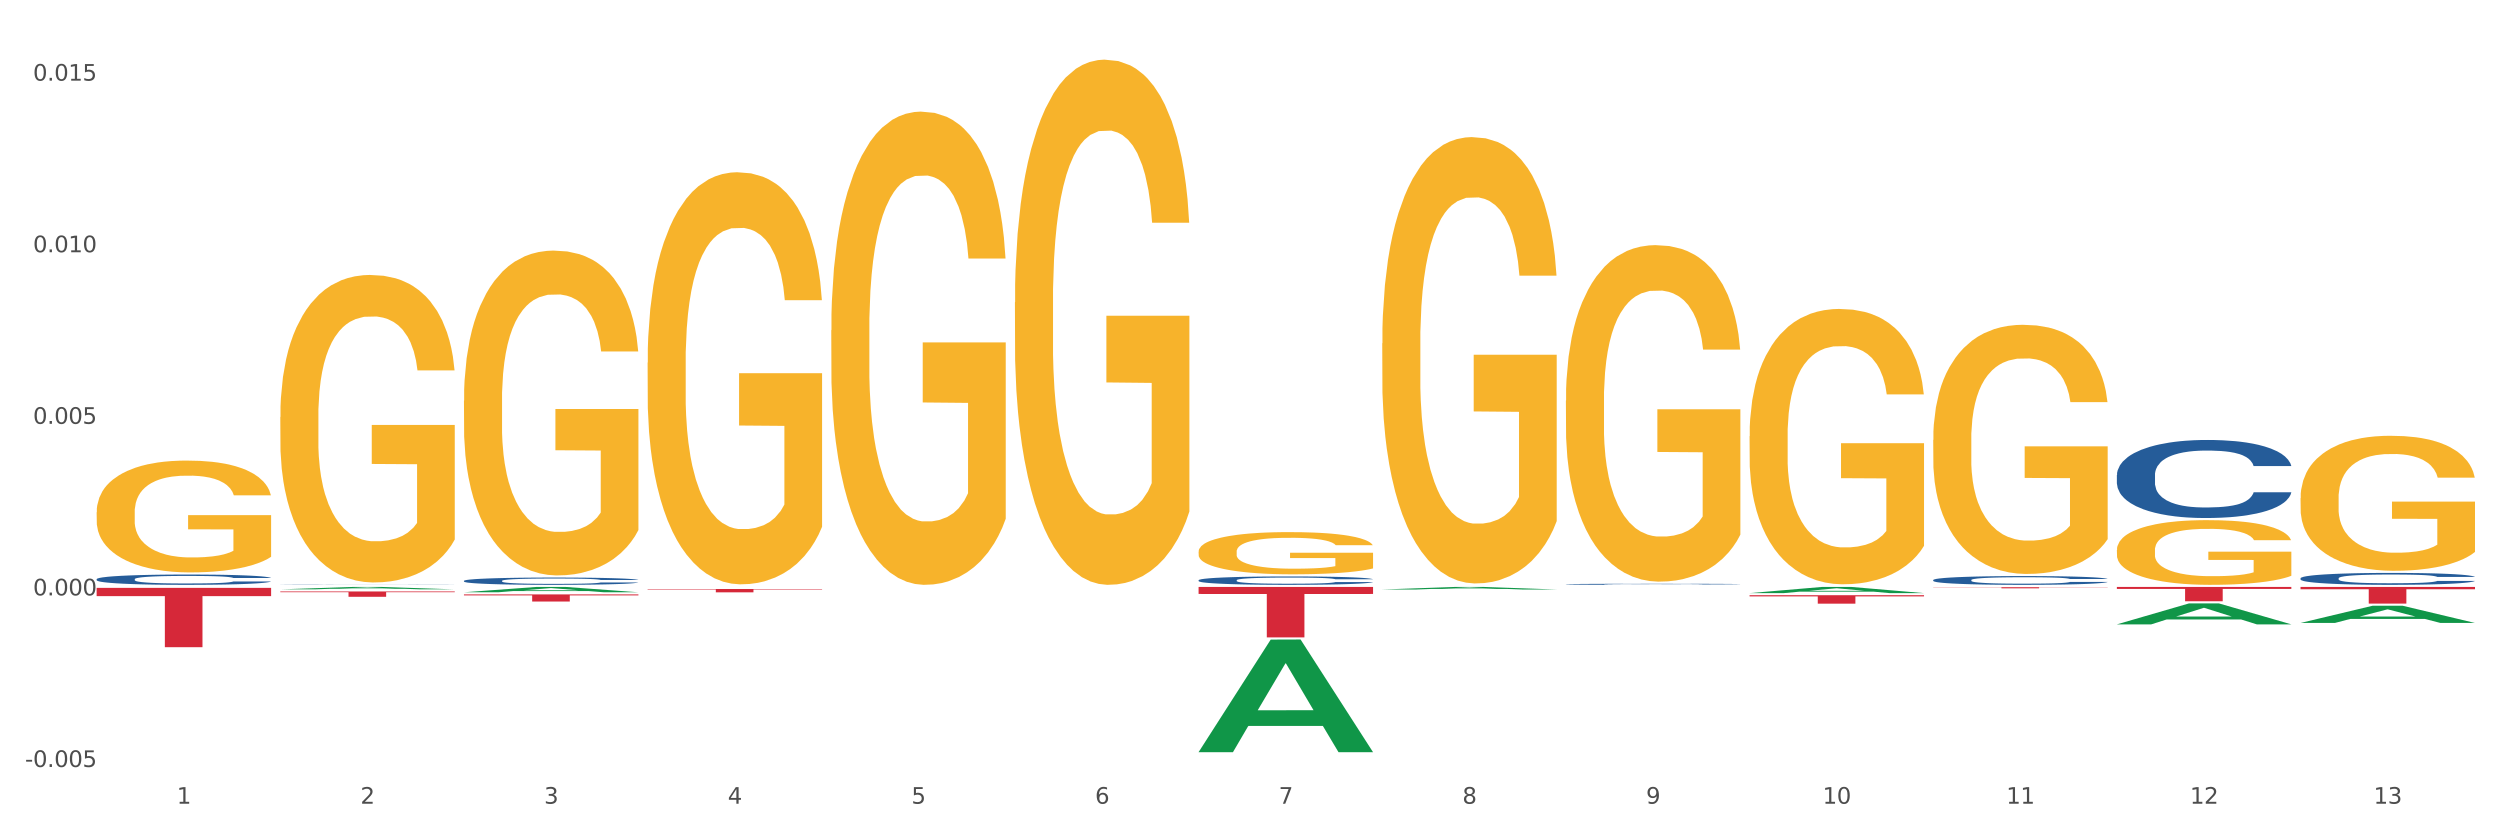 <?xml version="1.0" encoding="utf-8" standalone="no"?>
<!DOCTYPE svg PUBLIC "-//W3C//DTD SVG 1.1//EN"
  "http://www.w3.org/Graphics/SVG/1.1/DTD/svg11.dtd">
<svg xmlns:xlink="http://www.w3.org/1999/xlink" width="1080pt" height="360pt" viewBox="0 0 1080 360" xmlns="http://www.w3.org/2000/svg" version="1.1">
 <rect x="0" y="0" width="1080" height="360" fill="#333333" stroke="none"/>
 <defs>
  <style type="text/css">*{stroke-linejoin: round; stroke-linecap: butt}</style>
 </defs>
 <g id="figure_1">
  <g id="patch_1">
   <path d="M 0 360 
L 1080 360 
L 1080 0 
L 0 0 
z
" style="fill: #ffffff; stroke: #ffffff; stroke-linejoin: miter"/>
  </g>
  <g id="axes_1">
   <g id="matplotlib.axis_1">
    <g id="xtick_1">
     <g id="text_1">
      <!-- 1 -->
      <g style="fill: #4d4d4d" transform="translate(76.379 347.204) scale(0.096 -0.096)">
       <defs>
        <path id="DejaVuSans-31" d="M 794 531 
L 1825 531 
L 1825 4091 
L 703 3866 
L 703 4441 
L 1819 4666 
L 2450 4666 
L 2450 531 
L 3481 531 
L 3481 0 
L 794 0 
L 794 531 
z
" transform="scale(0.016)"/>
       </defs>
       <use xlink:href="#DejaVuSans-31"/>
      </g>
     </g>
    </g>
    <g id="xtick_2">
     <g id="text_2">
      <!-- 2 -->
      <g style="fill: #4d4d4d" transform="translate(155.719 347.204) scale(0.096 -0.096)">
       <defs>
        <path id="DejaVuSans-32" d="M 1228 531 
L 3431 531 
L 3431 0 
L 469 0 
L 469 531 
Q 828 903 1448 1529 
Q 2069 2156 2228 2338 
Q 2531 2678 2651 2914 
Q 2772 3150 2772 3378 
Q 2772 3750 2511 3984 
Q 2250 4219 1831 4219 
Q 1534 4219 1204 4116 
Q 875 4013 500 3803 
L 500 4441 
Q 881 4594 1212 4672 
Q 1544 4750 1819 4750 
Q 2544 4750 2975 4387 
Q 3406 4025 3406 3419 
Q 3406 3131 3298 2873 
Q 3191 2616 2906 2266 
Q 2828 2175 2409 1742 
Q 1991 1309 1228 531 
z
" transform="scale(0.016)"/>
       </defs>
       <use xlink:href="#DejaVuSans-32"/>
      </g>
     </g>
    </g>
    <g id="xtick_3">
     <g id="text_3">
      <!-- 3 -->
      <g style="fill: #4d4d4d" transform="translate(235.059 347.204) scale(0.096 -0.096)">
       <defs>
        <path id="DejaVuSans-33" d="M 2597 2516 
Q 3050 2419 3304 2112 
Q 3559 1806 3559 1356 
Q 3559 666 3084 287 
Q 2609 -91 1734 -91 
Q 1441 -91 1130 -33 
Q 819 25 488 141 
L 488 750 
Q 750 597 1062 519 
Q 1375 441 1716 441 
Q 2309 441 2620 675 
Q 2931 909 2931 1356 
Q 2931 1769 2642 2001 
Q 2353 2234 1838 2234 
L 1294 2234 
L 1294 2753 
L 1863 2753 
Q 2328 2753 2575 2939 
Q 2822 3125 2822 3475 
Q 2822 3834 2567 4026 
Q 2313 4219 1838 4219 
Q 1578 4219 1281 4162 
Q 984 4106 628 3988 
L 628 4550 
Q 988 4650 1302 4700 
Q 1616 4750 1894 4750 
Q 2613 4750 3031 4423 
Q 3450 4097 3450 3541 
Q 3450 3153 3228 2886 
Q 3006 2619 2597 2516 
z
" transform="scale(0.016)"/>
       </defs>
       <use xlink:href="#DejaVuSans-33"/>
      </g>
     </g>
    </g>
    <g id="xtick_4">
     <g id="text_4">
      <!-- 4 -->
      <g style="fill: #4d4d4d" transform="translate(314.399 347.204) scale(0.096 -0.096)">
       <defs>
        <path id="DejaVuSans-34" d="M 2419 4116 
L 825 1625 
L 2419 1625 
L 2419 4116 
z
M 2253 4666 
L 3047 4666 
L 3047 1625 
L 3713 1625 
L 3713 1100 
L 3047 1100 
L 3047 0 
L 2419 0 
L 2419 1100 
L 313 1100 
L 313 1709 
L 2253 4666 
z
" transform="scale(0.016)"/>
       </defs>
       <use xlink:href="#DejaVuSans-34"/>
      </g>
     </g>
    </g>
    <g id="xtick_5">
     <g id="text_5">
      <!-- 5 -->
      <g style="fill: #4d4d4d" transform="translate(393.739 347.204) scale(0.096 -0.096)">
       <defs>
        <path id="DejaVuSans-35" d="M 691 4666 
L 3169 4666 
L 3169 4134 
L 1269 4134 
L 1269 2991 
Q 1406 3038 1543 3061 
Q 1681 3084 1819 3084 
Q 2600 3084 3056 2656 
Q 3513 2228 3513 1497 
Q 3513 744 3044 326 
Q 2575 -91 1722 -91 
Q 1428 -91 1123 -41 
Q 819 9 494 109 
L 494 744 
Q 775 591 1075 516 
Q 1375 441 1709 441 
Q 2250 441 2565 725 
Q 2881 1009 2881 1497 
Q 2881 1984 2565 2268 
Q 2250 2553 1709 2553 
Q 1456 2553 1204 2497 
Q 953 2441 691 2322 
L 691 4666 
z
" transform="scale(0.016)"/>
       </defs>
       <use xlink:href="#DejaVuSans-35"/>
      </g>
     </g>
    </g>
    <g id="xtick_6">
     <g id="text_6">
      <!-- 6 -->
      <g style="fill: #4d4d4d" transform="translate(473.079 347.204) scale(0.096 -0.096)">
       <defs>
        <path id="DejaVuSans-36" d="M 2113 2584 
Q 1688 2584 1439 2293 
Q 1191 2003 1191 1497 
Q 1191 994 1439 701 
Q 1688 409 2113 409 
Q 2538 409 2786 701 
Q 3034 994 3034 1497 
Q 3034 2003 2786 2293 
Q 2538 2584 2113 2584 
z
M 3366 4563 
L 3366 3988 
Q 3128 4100 2886 4159 
Q 2644 4219 2406 4219 
Q 1781 4219 1451 3797 
Q 1122 3375 1075 2522 
Q 1259 2794 1537 2939 
Q 1816 3084 2150 3084 
Q 2853 3084 3261 2657 
Q 3669 2231 3669 1497 
Q 3669 778 3244 343 
Q 2819 -91 2113 -91 
Q 1303 -91 875 529 
Q 447 1150 447 2328 
Q 447 3434 972 4092 
Q 1497 4750 2381 4750 
Q 2619 4750 2861 4703 
Q 3103 4656 3366 4563 
z
" transform="scale(0.016)"/>
       </defs>
       <use xlink:href="#DejaVuSans-36"/>
      </g>
     </g>
    </g>
    <g id="xtick_7">
     <g id="text_7">
      <!-- 7 -->
      <g style="fill: #4d4d4d" transform="translate(552.419 347.204) scale(0.096 -0.096)">
       <defs>
        <path id="DejaVuSans-37" d="M 525 4666 
L 3525 4666 
L 3525 4397 
L 1831 0 
L 1172 0 
L 2766 4134 
L 525 4134 
L 525 4666 
z
" transform="scale(0.016)"/>
       </defs>
       <use xlink:href="#DejaVuSans-37"/>
      </g>
     </g>
    </g>
    <g id="xtick_8">
     <g id="text_8">
      <!-- 8 -->
      <g style="fill: #4d4d4d" transform="translate(631.759 347.204) scale(0.096 -0.096)">
       <defs>
        <path id="DejaVuSans-38" d="M 2034 2216 
Q 1584 2216 1326 1975 
Q 1069 1734 1069 1313 
Q 1069 891 1326 650 
Q 1584 409 2034 409 
Q 2484 409 2743 651 
Q 3003 894 3003 1313 
Q 3003 1734 2745 1975 
Q 2488 2216 2034 2216 
z
M 1403 2484 
Q 997 2584 770 2862 
Q 544 3141 544 3541 
Q 544 4100 942 4425 
Q 1341 4750 2034 4750 
Q 2731 4750 3128 4425 
Q 3525 4100 3525 3541 
Q 3525 3141 3298 2862 
Q 3072 2584 2669 2484 
Q 3125 2378 3379 2068 
Q 3634 1759 3634 1313 
Q 3634 634 3220 271 
Q 2806 -91 2034 -91 
Q 1263 -91 848 271 
Q 434 634 434 1313 
Q 434 1759 690 2068 
Q 947 2378 1403 2484 
z
M 1172 3481 
Q 1172 3119 1398 2916 
Q 1625 2713 2034 2713 
Q 2441 2713 2670 2916 
Q 2900 3119 2900 3481 
Q 2900 3844 2670 4047 
Q 2441 4250 2034 4250 
Q 1625 4250 1398 4047 
Q 1172 3844 1172 3481 
z
" transform="scale(0.016)"/>
       </defs>
       <use xlink:href="#DejaVuSans-38"/>
      </g>
     </g>
    </g>
    <g id="xtick_9">
     <g id="text_9">
      <!-- 9 -->
      <g style="fill: #4d4d4d" transform="translate(711.099 347.204) scale(0.096 -0.096)">
       <defs>
        <path id="DejaVuSans-39" d="M 703 97 
L 703 672 
Q 941 559 1184 500 
Q 1428 441 1663 441 
Q 2288 441 2617 861 
Q 2947 1281 2994 2138 
Q 2813 1869 2534 1725 
Q 2256 1581 1919 1581 
Q 1219 1581 811 2004 
Q 403 2428 403 3163 
Q 403 3881 828 4315 
Q 1253 4750 1959 4750 
Q 2769 4750 3195 4129 
Q 3622 3509 3622 2328 
Q 3622 1225 3098 567 
Q 2575 -91 1691 -91 
Q 1453 -91 1209 -44 
Q 966 3 703 97 
z
M 1959 2075 
Q 2384 2075 2632 2365 
Q 2881 2656 2881 3163 
Q 2881 3666 2632 3958 
Q 2384 4250 1959 4250 
Q 1534 4250 1286 3958 
Q 1038 3666 1038 3163 
Q 1038 2656 1286 2365 
Q 1534 2075 1959 2075 
z
" transform="scale(0.016)"/>
       </defs>
       <use xlink:href="#DejaVuSans-39"/>
      </g>
     </g>
    </g>
    <g id="xtick_10">
     <g id="text_10">
      <!-- 10 -->
      <g style="fill: #4d4d4d" transform="translate(787.385 347.204) scale(0.096 -0.096)">
       <defs>
        <path id="DejaVuSans-30" d="M 2034 4250 
Q 1547 4250 1301 3770 
Q 1056 3291 1056 2328 
Q 1056 1369 1301 889 
Q 1547 409 2034 409 
Q 2525 409 2770 889 
Q 3016 1369 3016 2328 
Q 3016 3291 2770 3770 
Q 2525 4250 2034 4250 
z
M 2034 4750 
Q 2819 4750 3233 4129 
Q 3647 3509 3647 2328 
Q 3647 1150 3233 529 
Q 2819 -91 2034 -91 
Q 1250 -91 836 529 
Q 422 1150 422 2328 
Q 422 3509 836 4129 
Q 1250 4750 2034 4750 
z
" transform="scale(0.016)"/>
       </defs>
       <use xlink:href="#DejaVuSans-31"/>
       <use xlink:href="#DejaVuSans-30" transform="translate(63.623 0)"/>
      </g>
     </g>
    </g>
    <g id="xtick_11">
     <g id="text_11">
      <!-- 11 -->
      <g style="fill: #4d4d4d" transform="translate(866.725 347.204) scale(0.096 -0.096)">
       <use xlink:href="#DejaVuSans-31"/>
       <use xlink:href="#DejaVuSans-31" transform="translate(63.623 0)"/>
      </g>
     </g>
    </g>
    <g id="xtick_12">
     <g id="text_12">
      <!-- 12 -->
      <g style="fill: #4d4d4d" transform="translate(946.065 347.204) scale(0.096 -0.096)">
       <use xlink:href="#DejaVuSans-31"/>
       <use xlink:href="#DejaVuSans-32" transform="translate(63.623 0)"/>
      </g>
     </g>
    </g>
    <g id="xtick_13">
     <g id="text_13">
      <!-- 13 -->
      <g style="fill: #4d4d4d" transform="translate(1025.405 347.204) scale(0.096 -0.096)">
       <use xlink:href="#DejaVuSans-31"/>
       <use xlink:href="#DejaVuSans-33" transform="translate(63.623 0)"/>
      </g>
     </g>
    </g>
    <g id="xtick_14"/>
    <g id="xtick_15"/>
    <g id="xtick_16"/>
    <g id="xtick_17"/>
    <g id="xtick_18"/>
    <g id="xtick_19"/>
    <g id="xtick_20"/>
    <g id="xtick_21"/>
    <g id="xtick_22"/>
    <g id="xtick_23"/>
    <g id="xtick_24"/>
    <g id="xtick_25"/>
   </g>
   <g id="matplotlib.axis_2">
    <g id="ytick_1">
     <g id="text_14">
      <!-- -0.005 -->
      <g style="fill: #4d4d4d" transform="translate(10.8 331.335) scale(0.096 -0.096)">
       <defs>
        <path id="DejaVuSans-2d" d="M 313 2009 
L 1997 2009 
L 1997 1497 
L 313 1497 
L 313 2009 
z
" transform="scale(0.016)"/>
        <path id="DejaVuSans-2e" d="M 684 794 
L 1344 794 
L 1344 0 
L 684 0 
L 684 794 
z
" transform="scale(0.016)"/>
       </defs>
       <use xlink:href="#DejaVuSans-2d"/>
       <use xlink:href="#DejaVuSans-30" transform="translate(36.084 0)"/>
       <use xlink:href="#DejaVuSans-2e" transform="translate(99.707 0)"/>
       <use xlink:href="#DejaVuSans-30" transform="translate(131.494 0)"/>
       <use xlink:href="#DejaVuSans-30" transform="translate(195.117 0)"/>
       <use xlink:href="#DejaVuSans-35" transform="translate(258.74 0)"/>
      </g>
     </g>
    </g>
    <g id="ytick_2">
     <g id="text_15">
      <!-- 0.000 -->
      <g style="fill: #4d4d4d" transform="translate(14.264 257.213) scale(0.096 -0.096)">
       <use xlink:href="#DejaVuSans-30"/>
       <use xlink:href="#DejaVuSans-2e" transform="translate(63.623 0)"/>
       <use xlink:href="#DejaVuSans-30" transform="translate(95.41 0)"/>
       <use xlink:href="#DejaVuSans-30" transform="translate(159.033 0)"/>
       <use xlink:href="#DejaVuSans-30" transform="translate(222.656 0)"/>
      </g>
     </g>
    </g>
    <g id="ytick_3">
     <g id="text_16">
      <!-- 0.005 -->
      <g style="fill: #4d4d4d" transform="translate(14.264 183.09) scale(0.096 -0.096)">
       <use xlink:href="#DejaVuSans-30"/>
       <use xlink:href="#DejaVuSans-2e" transform="translate(63.623 0)"/>
       <use xlink:href="#DejaVuSans-30" transform="translate(95.41 0)"/>
       <use xlink:href="#DejaVuSans-30" transform="translate(159.033 0)"/>
       <use xlink:href="#DejaVuSans-35" transform="translate(222.656 0)"/>
      </g>
     </g>
    </g>
    <g id="ytick_4">
     <g id="text_17">
      <!-- 0.010 -->
      <g style="fill: #4d4d4d" transform="translate(14.264 108.968) scale(0.096 -0.096)">
       <use xlink:href="#DejaVuSans-30"/>
       <use xlink:href="#DejaVuSans-2e" transform="translate(63.623 0)"/>
       <use xlink:href="#DejaVuSans-30" transform="translate(95.41 0)"/>
       <use xlink:href="#DejaVuSans-31" transform="translate(159.033 0)"/>
       <use xlink:href="#DejaVuSans-30" transform="translate(222.656 0)"/>
      </g>
     </g>
    </g>
    <g id="ytick_5">
     <g id="text_18">
      <!-- 0.015 -->
      <g style="fill: #4d4d4d" transform="translate(14.264 34.845) scale(0.096 -0.096)">
       <use xlink:href="#DejaVuSans-30"/>
       <use xlink:href="#DejaVuSans-2e" transform="translate(63.623 0)"/>
       <use xlink:href="#DejaVuSans-30" transform="translate(95.41 0)"/>
       <use xlink:href="#DejaVuSans-31" transform="translate(159.033 0)"/>
       <use xlink:href="#DejaVuSans-35" transform="translate(222.656 0)"/>
      </g>
     </g>
    </g>
    <g id="ytick_6"/>
    <g id="ytick_7"/>
    <g id="ytick_8"/>
    <g id="ytick_9"/>
   </g>
   <g id="PolyCollection_1">
    <path d="M 121.087 254.601 
L 121.164 254.6 
L 152.246 253.566 
L 165.145 253.565 
L 196.46 254.603 
L 181.54 254.603 
L 174.78 254.361 
L 142.688 254.361 
L 142.455 254.365 
L 135.928 254.603 
L 121.087 254.603 
L 121.087 254.601 
L 146.729 254.217 
L 170.739 254.216 
L 158.851 253.787 
L 158.695 253.785 
L 158.54 253.788 
L 146.651 254.216 
L 146.729 254.217 
L 121.087 254.601 
z
" clip-path="url(#pee442646e3)" style="fill: #109648"/>
    <path d="M 200.427 250.917 
L 200.516 250.914 
L 200.516 250.834 
L 200.783 250.724 
L 201.763 250.523 
L 203.01 250.37 
L 205.149 250.191 
L 206.307 250.116 
L 207.821 250.033 
L 210.94 249.897 
L 214.503 249.782 
L 216.998 249.719 
L 218.869 249.679 
L 223.056 249.607 
L 225.462 249.575 
L 227.956 249.549 
L 230.095 249.532 
L 233.658 249.511 
L 236.509 249.503 
L 239.806 249.5 
L 242.568 249.503 
L 246.221 249.514 
L 251.566 249.549 
L 253.615 249.569 
L 256.377 249.604 
L 259.228 249.65 
L 261.545 249.696 
L 264.217 249.762 
L 266.979 249.849 
L 269.652 249.958 
L 271.523 250.059 
L 273.038 250.165 
L 274.374 250.295 
L 275.354 250.436 
L 275.8 250.554 
L 259.496 250.554 
L 259.05 250.448 
L 258.159 250.332 
L 257.268 250.255 
L 256.288 250.191 
L 254.774 250.119 
L 253.437 250.073 
L 251.21 250.018 
L 249.161 249.984 
L 247.468 249.964 
L 245.419 249.946 
L 241.053 249.929 
L 237.935 249.929 
L 235.975 249.935 
L 233.569 249.949 
L 231.52 249.97 
L 229.115 250.004 
L 227.244 250.042 
L 225.373 250.09 
L 224.304 250.125 
L 222.7 250.188 
L 221.631 250.24 
L 220.205 250.33 
L 219.403 250.393 
L 217.978 250.557 
L 217.354 250.678 
L 217.087 250.762 
L 216.909 250.854 
L 216.909 251.303 
L 217.443 251.505 
L 217.889 251.591 
L 218.602 251.689 
L 219.938 251.816 
L 221.898 251.94 
L 223.947 252.029 
L 225.64 252.084 
L 227.244 252.124 
L 228.847 252.156 
L 230.807 252.185 
L 232.411 252.202 
L 234.817 252.219 
L 237.668 252.228 
L 239.895 252.228 
L 244.439 252.214 
L 246.488 252.199 
L 248.448 252.179 
L 250.586 252.147 
L 252.279 252.113 
L 253.259 252.087 
L 254.863 252.032 
L 256.11 251.974 
L 257.179 251.908 
L 257.892 251.851 
L 258.694 251.764 
L 259.317 251.666 
L 259.496 251.614 
L 275.8 251.614 
L 275.443 251.718 
L 274.82 251.819 
L 273.572 251.954 
L 272.592 252.032 
L 271.078 252.127 
L 269.474 252.208 
L 267.247 252.297 
L 265.197 252.363 
L 263.059 252.421 
L 260.743 252.473 
L 256.555 252.545 
L 255.041 252.565 
L 251.833 252.6 
L 249.339 252.62 
L 245.686 252.64 
L 241.944 252.651 
L 238.024 252.654 
L 234.549 252.648 
L 230.718 252.631 
L 228.313 252.614 
L 225.64 252.588 
L 222.522 252.548 
L 219.582 252.499 
L 216.82 252.441 
L 214.236 252.375 
L 211.831 252.3 
L 208.712 252.176 
L 206.396 252.055 
L 204.703 251.943 
L 203.545 251.848 
L 202.387 251.727 
L 201.763 251.643 
L 200.783 251.442 
L 200.427 251.254 
L 200.427 250.917 
z
" clip-path="url(#pee442646e3)" style="fill: #255c99"/>
    <path d="M 517.787 250.653 
L 517.876 250.65 
L 517.876 250.557 
L 518.143 250.431 
L 519.123 250.199 
L 520.37 250.023 
L 522.509 249.817 
L 523.667 249.731 
L 525.181 249.634 
L 528.3 249.478 
L 531.863 249.346 
L 534.358 249.273 
L 536.229 249.226 
L 540.416 249.143 
L 542.822 249.107 
L 545.317 249.077 
L 547.455 249.057 
L 551.019 249.034 
L 553.87 249.024 
L 557.166 249.02 
L 559.928 249.024 
L 563.581 249.037 
L 568.926 249.077 
L 570.976 249.1 
L 573.737 249.14 
L 576.588 249.193 
L 578.905 249.246 
L 581.578 249.322 
L 584.34 249.422 
L 587.012 249.548 
L 588.883 249.664 
L 590.398 249.787 
L 591.734 249.936 
L 592.714 250.099 
L 593.16 250.235 
L 576.856 250.235 
L 576.41 250.112 
L 575.519 249.98 
L 574.628 249.89 
L 573.648 249.817 
L 572.134 249.734 
L 570.797 249.681 
L 568.57 249.618 
L 566.521 249.578 
L 564.828 249.555 
L 562.779 249.535 
L 558.413 249.515 
L 555.295 249.515 
L 553.335 249.522 
L 550.929 249.538 
L 548.88 249.561 
L 546.475 249.601 
L 544.604 249.644 
L 542.733 249.701 
L 541.664 249.741 
L 540.06 249.814 
L 538.991 249.873 
L 537.565 249.976 
L 536.764 250.049 
L 535.338 250.238 
L 534.714 250.378 
L 534.447 250.474 
L 534.269 250.58 
L 534.269 251.098 
L 534.804 251.33 
L 535.249 251.43 
L 535.962 251.543 
L 537.298 251.689 
L 539.258 251.831 
L 541.307 251.934 
L 543 251.997 
L 544.604 252.044 
L 546.208 252.08 
L 548.168 252.113 
L 549.771 252.133 
L 552.177 252.153 
L 555.028 252.163 
L 557.255 252.163 
L 561.799 252.147 
L 563.848 252.13 
L 565.808 252.107 
L 567.946 252.07 
L 569.639 252.03 
L 570.619 252.001 
L 572.223 251.937 
L 573.47 251.871 
L 574.539 251.795 
L 575.252 251.728 
L 576.054 251.629 
L 576.677 251.516 
L 576.856 251.456 
L 593.16 251.456 
L 592.803 251.576 
L 592.18 251.692 
L 590.932 251.848 
L 589.952 251.937 
L 588.438 252.047 
L 586.834 252.14 
L 584.607 252.243 
L 582.558 252.319 
L 580.419 252.385 
L 578.103 252.445 
L 573.916 252.528 
L 572.401 252.551 
L 569.194 252.591 
L 566.699 252.614 
L 563.046 252.638 
L 559.304 252.651 
L 555.384 252.654 
L 551.91 252.648 
L 548.078 252.628 
L 545.673 252.608 
L 543 252.578 
L 539.882 252.531 
L 536.942 252.475 
L 534.18 252.409 
L 531.596 252.332 
L 529.191 252.246 
L 526.072 252.103 
L 523.756 251.964 
L 522.063 251.835 
L 520.905 251.725 
L 519.747 251.586 
L 519.123 251.489 
L 518.143 251.257 
L 517.787 251.041 
L 517.787 250.653 
z
" clip-path="url(#pee442646e3)" style="fill: #255c99"/>
    <path d="M 676.467 252.395 
L 676.556 252.395 
L 676.556 252.383 
L 676.823 252.367 
L 677.803 252.337 
L 679.051 252.314 
L 681.189 252.287 
L 682.347 252.276 
L 683.862 252.264 
L 686.98 252.243 
L 690.544 252.226 
L 693.038 252.217 
L 694.909 252.211 
L 699.097 252.2 
L 701.502 252.195 
L 703.997 252.191 
L 706.135 252.189 
L 709.699 252.186 
L 712.55 252.185 
L 715.846 252.184 
L 718.608 252.185 
L 722.261 252.186 
L 727.606 252.191 
L 729.656 252.194 
L 732.417 252.2 
L 735.268 252.206 
L 737.585 252.213 
L 740.258 252.223 
L 743.02 252.236 
L 745.692 252.252 
L 747.563 252.267 
L 749.078 252.283 
L 750.414 252.303 
L 751.394 252.324 
L 751.84 252.341 
L 735.536 252.341 
L 735.09 252.325 
L 734.199 252.308 
L 733.308 252.297 
L 732.328 252.287 
L 730.814 252.276 
L 729.477 252.27 
L 727.25 252.261 
L 725.201 252.256 
L 723.508 252.253 
L 721.459 252.251 
L 717.093 252.248 
L 713.975 252.248 
L 712.015 252.249 
L 709.61 252.251 
L 707.56 252.254 
L 705.155 252.259 
L 703.284 252.265 
L 701.413 252.272 
L 700.344 252.277 
L 698.74 252.287 
L 697.671 252.294 
L 696.246 252.308 
L 695.444 252.317 
L 694.018 252.342 
L 693.395 252.36 
L 693.127 252.372 
L 692.949 252.386 
L 692.949 252.453 
L 693.484 252.483 
L 693.929 252.496 
L 694.642 252.51 
L 695.978 252.529 
L 697.938 252.548 
L 699.987 252.561 
L 701.68 252.569 
L 703.284 252.575 
L 704.888 252.58 
L 706.848 252.584 
L 708.451 252.587 
L 710.857 252.589 
L 713.708 252.591 
L 715.935 252.591 
L 720.479 252.589 
L 722.528 252.586 
L 724.488 252.583 
L 726.626 252.579 
L 728.319 252.574 
L 729.299 252.57 
L 730.903 252.562 
L 732.15 252.553 
L 733.219 252.543 
L 733.932 252.534 
L 734.734 252.522 
L 735.358 252.507 
L 735.536 252.499 
L 751.84 252.499 
L 751.483 252.515 
L 750.86 252.53 
L 749.613 252.55 
L 748.632 252.562 
L 747.118 252.576 
L 745.514 252.588 
L 743.287 252.601 
L 741.238 252.611 
L 739.099 252.619 
L 736.783 252.627 
L 732.596 252.638 
L 731.081 252.641 
L 727.874 252.646 
L 725.379 252.649 
L 721.726 252.652 
L 717.984 252.654 
L 714.064 252.654 
L 710.59 252.653 
L 706.759 252.651 
L 704.353 252.648 
L 701.68 252.644 
L 698.562 252.638 
L 695.622 252.631 
L 692.86 252.622 
L 690.276 252.613 
L 687.871 252.601 
L 684.752 252.583 
L 682.436 252.565 
L 680.743 252.548 
L 679.585 252.534 
L 678.427 252.516 
L 677.803 252.504 
L 676.823 252.473 
L 676.467 252.446 
L 676.467 252.395 
z
" clip-path="url(#pee442646e3)" style="fill: #255c99"/>
    <path d="M 835.147 250.566 
L 835.236 250.562 
L 835.236 250.465 
L 835.503 250.333 
L 836.483 250.091 
L 837.731 249.907 
L 839.869 249.693 
L 841.027 249.603 
L 842.542 249.502 
L 845.66 249.339 
L 849.224 249.201 
L 851.718 249.125 
L 853.589 249.076 
L 857.777 248.989 
L 860.182 248.951 
L 862.677 248.92 
L 864.815 248.899 
L 868.379 248.875 
L 871.23 248.865 
L 874.526 248.861 
L 877.288 248.865 
L 880.941 248.879 
L 886.287 248.92 
L 888.336 248.944 
L 891.098 248.986 
L 893.949 249.041 
L 896.265 249.097 
L 898.938 249.176 
L 901.7 249.28 
L 904.372 249.412 
L 906.243 249.533 
L 907.758 249.661 
L 909.094 249.817 
L 910.074 249.987 
L 910.52 250.129 
L 894.216 250.129 
L 893.77 250.001 
L 892.879 249.862 
L 891.988 249.769 
L 891.008 249.693 
L 889.494 249.606 
L 888.157 249.551 
L 885.93 249.485 
L 883.881 249.443 
L 882.188 249.419 
L 880.139 249.398 
L 875.773 249.377 
L 872.655 249.377 
L 870.695 249.384 
L 868.29 249.402 
L 866.24 249.426 
L 863.835 249.467 
L 861.964 249.512 
L 860.093 249.571 
L 859.024 249.613 
L 857.42 249.689 
L 856.351 249.751 
L 854.926 249.859 
L 854.124 249.935 
L 852.698 250.133 
L 852.075 250.278 
L 851.807 250.378 
L 851.629 250.489 
L 851.629 251.03 
L 852.164 251.272 
L 852.609 251.376 
L 853.322 251.494 
L 854.658 251.646 
L 856.618 251.795 
L 858.668 251.903 
L 860.36 251.968 
L 861.964 252.017 
L 863.568 252.055 
L 865.528 252.09 
L 867.131 252.11 
L 869.537 252.131 
L 872.388 252.142 
L 874.615 252.142 
L 879.159 252.124 
L 881.208 252.107 
L 883.168 252.083 
L 885.306 252.045 
L 886.999 252.003 
L 887.979 251.972 
L 889.583 251.906 
L 890.83 251.837 
L 891.899 251.757 
L 892.612 251.688 
L 893.414 251.584 
L 894.038 251.466 
L 894.216 251.404 
L 910.52 251.404 
L 910.164 251.528 
L 909.54 251.65 
L 908.293 251.813 
L 907.313 251.906 
L 905.798 252.02 
L 904.194 252.117 
L 901.967 252.225 
L 899.918 252.304 
L 897.78 252.374 
L 895.463 252.436 
L 891.276 252.523 
L 889.761 252.547 
L 886.554 252.588 
L 884.059 252.613 
L 880.406 252.637 
L 876.664 252.651 
L 872.744 252.654 
L 869.27 252.647 
L 865.439 252.627 
L 863.033 252.606 
L 860.36 252.575 
L 857.242 252.526 
L 854.302 252.467 
L 851.54 252.398 
L 848.956 252.318 
L 846.551 252.228 
L 843.433 252.079 
L 841.116 251.934 
L 839.423 251.799 
L 838.265 251.684 
L 837.107 251.539 
L 836.483 251.438 
L 835.503 251.196 
L 835.147 250.971 
L 835.147 250.566 
z
" clip-path="url(#pee442646e3)" style="fill: #255c99"/>
    <path d="M 914.487 205.216 
L 914.576 205.185 
L 914.576 204.323 
L 914.843 203.153 
L 915.823 200.997 
L 917.071 199.365 
L 919.209 197.455 
L 920.367 196.654 
L 921.882 195.761 
L 925 194.314 
L 928.564 193.082 
L 931.058 192.404 
L 932.929 191.973 
L 937.117 191.203 
L 939.522 190.864 
L 942.017 190.587 
L 944.155 190.402 
L 947.719 190.187 
L 950.57 190.094 
L 953.866 190.064 
L 956.628 190.094 
L 960.281 190.218 
L 965.627 190.587 
L 967.676 190.803 
L 970.438 191.172 
L 973.289 191.665 
L 975.605 192.158 
L 978.278 192.866 
L 981.04 193.79 
L 983.713 194.96 
L 985.583 196.038 
L 987.098 197.178 
L 988.434 198.564 
L 989.414 200.073 
L 989.86 201.336 
L 973.556 201.336 
L 973.11 200.196 
L 972.219 198.964 
L 971.329 198.133 
L 970.349 197.455 
L 968.834 196.685 
L 967.498 196.192 
L 965.27 195.607 
L 963.221 195.238 
L 961.528 195.022 
L 959.479 194.837 
L 955.114 194.652 
L 951.995 194.652 
L 950.035 194.714 
L 947.63 194.868 
L 945.581 195.084 
L 943.175 195.453 
L 941.304 195.854 
L 939.433 196.377 
L 938.364 196.747 
L 936.76 197.424 
L 935.691 197.979 
L 934.266 198.933 
L 933.464 199.611 
L 932.038 201.366 
L 931.415 202.66 
L 931.147 203.553 
L 930.969 204.539 
L 930.969 209.343 
L 931.504 211.499 
L 931.949 212.423 
L 932.662 213.47 
L 933.998 214.825 
L 935.958 216.149 
L 938.008 217.104 
L 939.7 217.689 
L 941.304 218.12 
L 942.908 218.459 
L 944.868 218.767 
L 946.471 218.952 
L 948.877 219.137 
L 951.728 219.229 
L 953.955 219.229 
L 958.499 219.075 
L 960.548 218.921 
L 962.508 218.706 
L 964.647 218.367 
L 966.339 217.997 
L 967.319 217.72 
L 968.923 217.135 
L 970.17 216.519 
L 971.239 215.811 
L 971.952 215.195 
L 972.754 214.271 
L 973.378 213.224 
L 973.556 212.669 
L 989.86 212.669 
L 989.504 213.778 
L 988.88 214.856 
L 987.633 216.303 
L 986.653 217.135 
L 985.138 218.151 
L 983.534 219.014 
L 981.307 219.968 
L 979.258 220.677 
L 977.12 221.293 
L 974.803 221.847 
L 970.616 222.617 
L 969.101 222.832 
L 965.894 223.202 
L 963.399 223.418 
L 959.746 223.633 
L 956.004 223.756 
L 952.084 223.787 
L 948.61 223.726 
L 944.779 223.541 
L 942.373 223.356 
L 939.7 223.079 
L 936.582 222.648 
L 933.642 222.124 
L 930.88 221.508 
L 928.296 220.8 
L 925.891 219.999 
L 922.773 218.675 
L 920.456 217.381 
L 918.763 216.18 
L 917.605 215.164 
L 916.447 213.87 
L 915.823 212.977 
L 914.843 210.821 
L 914.487 208.819 
L 914.487 205.216 
z
" clip-path="url(#pee442646e3)" style="fill: #255c99"/>
    <path d="M 993.827 249.814 
L 993.916 249.81 
L 993.916 249.678 
L 994.183 249.499 
L 995.163 249.169 
L 996.411 248.92 
L 998.549 248.628 
L 999.707 248.505 
L 1001.222 248.369 
L 1004.34 248.147 
L 1007.904 247.959 
L 1010.398 247.855 
L 1012.269 247.789 
L 1016.457 247.672 
L 1018.862 247.62 
L 1021.357 247.578 
L 1023.495 247.549 
L 1027.059 247.516 
L 1029.91 247.502 
L 1033.206 247.497 
L 1035.968 247.502 
L 1039.621 247.521 
L 1044.967 247.578 
L 1047.016 247.611 
L 1049.778 247.667 
L 1052.629 247.742 
L 1054.945 247.818 
L 1057.618 247.926 
L 1060.38 248.067 
L 1063.053 248.246 
L 1064.924 248.411 
L 1066.438 248.585 
L 1067.775 248.797 
L 1068.755 249.028 
L 1069.2 249.221 
L 1052.896 249.221 
L 1052.45 249.047 
L 1051.56 248.858 
L 1050.669 248.731 
L 1049.689 248.628 
L 1048.174 248.51 
L 1046.838 248.435 
L 1044.61 248.345 
L 1042.561 248.289 
L 1040.868 248.256 
L 1038.819 248.227 
L 1034.454 248.199 
L 1031.335 248.199 
L 1029.375 248.209 
L 1026.97 248.232 
L 1024.921 248.265 
L 1022.515 248.322 
L 1020.644 248.383 
L 1018.773 248.463 
L 1017.704 248.519 
L 1016.1 248.623 
L 1015.031 248.708 
L 1013.606 248.854 
L 1012.804 248.957 
L 1011.378 249.226 
L 1010.755 249.424 
L 1010.487 249.56 
L 1010.309 249.711 
L 1010.309 250.446 
L 1010.844 250.775 
L 1011.289 250.916 
L 1012.002 251.077 
L 1013.338 251.284 
L 1015.298 251.486 
L 1017.348 251.632 
L 1019.04 251.722 
L 1020.644 251.788 
L 1022.248 251.84 
L 1024.208 251.887 
L 1025.812 251.915 
L 1028.217 251.943 
L 1031.068 251.957 
L 1033.295 251.957 
L 1037.839 251.934 
L 1039.888 251.91 
L 1041.848 251.877 
L 1043.987 251.825 
L 1045.679 251.769 
L 1046.659 251.727 
L 1048.263 251.637 
L 1049.51 251.543 
L 1050.579 251.435 
L 1051.292 251.34 
L 1052.094 251.199 
L 1052.718 251.039 
L 1052.896 250.954 
L 1069.2 250.954 
L 1068.844 251.124 
L 1068.22 251.289 
L 1066.973 251.51 
L 1065.993 251.637 
L 1064.478 251.792 
L 1062.874 251.924 
L 1060.647 252.07 
L 1058.598 252.179 
L 1056.46 252.273 
L 1054.143 252.358 
L 1049.956 252.475 
L 1048.441 252.508 
L 1045.234 252.565 
L 1042.739 252.598 
L 1039.086 252.631 
L 1035.344 252.65 
L 1031.424 252.654 
L 1027.95 252.645 
L 1024.119 252.617 
L 1021.713 252.588 
L 1019.04 252.546 
L 1015.922 252.48 
L 1012.982 252.4 
L 1010.22 252.306 
L 1007.636 252.197 
L 1005.231 252.075 
L 1002.113 251.873 
L 999.796 251.675 
L 998.103 251.491 
L 996.945 251.336 
L 995.787 251.138 
L 995.163 251.001 
L 994.183 250.672 
L 993.827 250.365 
L 993.827 249.814 
z
" clip-path="url(#pee442646e3)" style="fill: #255c99"/>
    <path d="M 121.087 180.164 
L 121.176 180.043 
L 121.176 175.675 
L 121.354 171.914 
L 122.243 162.814 
L 123.578 155.292 
L 124.557 151.288 
L 125.536 148.012 
L 126.693 144.737 
L 128.117 141.339 
L 130.697 136.365 
L 132.299 133.817 
L 134.257 131.148 
L 137.816 127.265 
L 140.397 125.082 
L 143.067 123.262 
L 147.427 121.078 
L 150.275 120.107 
L 153.3 119.379 
L 156.949 118.894 
L 159.707 118.773 
L 165.759 119.137 
L 170.92 120.228 
L 173.412 121.078 
L 176.615 122.534 
L 178.306 123.504 
L 181.065 125.446 
L 183.912 127.993 
L 185.87 130.177 
L 188.807 134.302 
L 191.031 138.428 
L 193.078 143.523 
L 194.146 147.042 
L 194.947 150.318 
L 195.659 154.079 
L 196.371 160.024 
L 180.353 160.024 
L 179.73 155.777 
L 178.751 151.774 
L 177.327 147.891 
L 176.081 145.465 
L 173.946 142.431 
L 171.988 140.49 
L 169.941 139.034 
L 167.449 137.821 
L 165.492 137.214 
L 162.733 136.729 
L 157.305 136.85 
L 153.656 137.821 
L 151.165 139.034 
L 149.563 140.126 
L 148.139 141.339 
L 146.537 143.038 
L 144.668 145.586 
L 143.334 147.891 
L 141.999 150.803 
L 140.931 153.715 
L 139.952 157.112 
L 139.151 160.752 
L 138.528 164.513 
L 137.994 169.123 
L 137.549 176.767 
L 137.549 193.389 
L 137.727 197.15 
L 138.172 202.124 
L 138.706 205.886 
L 139.596 210.375 
L 140.397 213.408 
L 141.91 217.776 
L 143.601 221.415 
L 144.935 223.721 
L 146.27 225.662 
L 148.584 228.331 
L 151.165 230.515 
L 153.389 231.85 
L 156.415 233.063 
L 158.462 233.548 
L 160.241 233.791 
L 164.602 233.791 
L 167.716 233.427 
L 171.187 232.578 
L 173.857 231.486 
L 176.081 230.151 
L 178.573 227.967 
L 180.175 225.905 
L 180.175 200.547 
L 160.597 200.426 
L 160.597 183.561 
L 196.46 183.561 
L 196.46 233.063 
L 194.947 235.611 
L 193.256 237.916 
L 191.476 239.979 
L 188.807 242.526 
L 185.603 244.953 
L 182.755 246.652 
L 179.73 248.108 
L 176.17 249.442 
L 171.543 250.655 
L 168.695 251.141 
L 165.136 251.505 
L 160.953 251.626 
L 157.305 251.383 
L 153.745 250.777 
L 150.008 249.685 
L 146.359 248.108 
L 143.601 246.53 
L 140.842 244.589 
L 137.905 242.041 
L 135.592 239.615 
L 133.812 237.431 
L 131.854 234.64 
L 129.718 231 
L 128.117 227.725 
L 126.693 224.327 
L 125.18 219.96 
L 124.112 216.198 
L 123.044 211.467 
L 122.421 207.948 
L 121.709 202.488 
L 121.176 194.845 
L 121.087 180.164 
z
" clip-path="url(#pee442646e3)" style="fill: #f7b32b"/>
    <path d="M 993.827 253.565 
L 1069.2 253.565 
L 1069.2 254.565 
L 1039.551 254.572 
L 1039.551 260.758 
L 1023.297 260.758 
L 1023.297 254.572 
L 993.827 254.565 
L 993.827 253.572 
L 993.827 253.565 
z
" clip-path="url(#pee442646e3)" style="fill: #d62839"/>
    <path d="M 914.487 253.565 
L 989.86 253.565 
L 989.86 254.425 
L 960.211 254.431 
L 960.211 259.75 
L 943.957 259.75 
L 943.957 254.431 
L 914.487 254.425 
L 914.487 253.571 
L 914.487 253.565 
z
" clip-path="url(#pee442646e3)" style="fill: #d62839"/>
    <path d="M 835.147 253.681 
L 910.52 253.681 
L 910.52 253.746 
L 880.871 253.747 
L 880.871 254.149 
L 864.617 254.149 
L 864.617 253.747 
L 835.147 253.746 
L 835.147 253.681 
L 835.147 253.681 
z
" clip-path="url(#pee442646e3)" style="fill: #d62839"/>
    <path d="M 755.807 257.138 
L 831.18 257.138 
L 831.18 257.646 
L 801.531 257.65 
L 801.531 260.796 
L 785.277 260.796 
L 785.277 257.65 
L 755.807 257.646 
L 755.807 257.141 
L 755.807 257.138 
z
" clip-path="url(#pee442646e3)" style="fill: #d62839"/>
    <path d="M 517.787 253.565 
L 593.16 253.565 
L 593.16 256.592 
L 563.511 256.613 
L 563.511 275.346 
L 547.257 275.346 
L 547.257 256.613 
L 517.787 256.592 
L 517.787 253.586 
L 517.787 253.565 
z
" clip-path="url(#pee442646e3)" style="fill: #d62839"/>
    <path d="M 279.767 254.438 
L 355.14 254.438 
L 355.14 254.639 
L 325.491 254.64 
L 325.491 255.883 
L 309.237 255.883 
L 309.237 254.64 
L 279.767 254.639 
L 279.767 254.439 
L 279.767 254.438 
z
" clip-path="url(#pee442646e3)" style="fill: #d62839"/>
    <path d="M 200.427 256.774 
L 275.8 256.774 
L 275.8 257.202 
L 246.151 257.205 
L 246.151 259.854 
L 229.897 259.854 
L 229.897 257.205 
L 200.427 257.202 
L 200.427 256.776 
L 200.427 256.774 
z
" clip-path="url(#pee442646e3)" style="fill: #d62839"/>
    <path d="M 121.087 255.514 
L 196.46 255.514 
L 196.46 255.833 
L 166.81 255.835 
L 166.81 257.807 
L 150.557 257.807 
L 150.557 255.835 
L 121.087 255.833 
L 121.087 255.516 
L 121.087 255.514 
z
" clip-path="url(#pee442646e3)" style="fill: #d62839"/>
    <path d="M 41.746 253.956 
L 117.12 253.956 
L 117.12 257.519 
L 87.47 257.543 
L 87.47 279.592 
L 71.217 279.592 
L 71.217 257.543 
L 41.746 257.519 
L 41.746 253.981 
L 41.746 253.956 
z
" clip-path="url(#pee442646e3)" style="fill: #d62839"/>
    <path d="M 993.827 215.209 
L 993.916 215.156 
L 993.916 213.238 
L 994.094 211.587 
L 994.984 207.592 
L 996.319 204.289 
L 997.298 202.531 
L 998.276 201.092 
L 999.433 199.654 
L 1000.857 198.162 
L 1003.438 195.978 
L 1005.039 194.86 
L 1006.997 193.688 
L 1010.557 191.983 
L 1013.137 191.024 
L 1015.807 190.225 
L 1020.167 189.266 
L 1023.015 188.84 
L 1026.041 188.52 
L 1029.689 188.307 
L 1032.448 188.254 
L 1038.499 188.414 
L 1043.66 188.893 
L 1046.152 189.266 
L 1049.356 189.905 
L 1051.046 190.332 
L 1053.805 191.184 
L 1056.653 192.303 
L 1058.61 193.262 
L 1061.547 195.073 
L 1063.772 196.884 
L 1065.818 199.121 
L 1066.886 200.666 
L 1067.687 202.105 
L 1068.399 203.756 
L 1069.111 206.366 
L 1053.093 206.366 
L 1052.47 204.502 
L 1051.491 202.744 
L 1050.068 201.039 
L 1048.822 199.974 
L 1046.686 198.642 
L 1044.728 197.79 
L 1042.682 197.15 
L 1040.19 196.618 
L 1038.232 196.351 
L 1035.473 196.138 
L 1030.045 196.191 
L 1026.397 196.618 
L 1023.905 197.15 
L 1022.303 197.63 
L 1020.879 198.162 
L 1019.278 198.908 
L 1017.409 200.027 
L 1016.074 201.039 
L 1014.739 202.318 
L 1013.671 203.596 
L 1012.692 205.088 
L 1011.892 206.686 
L 1011.269 208.337 
L 1010.735 210.362 
L 1010.29 213.718 
L 1010.29 221.016 
L 1010.468 222.667 
L 1010.913 224.851 
L 1011.447 226.503 
L 1012.337 228.474 
L 1013.137 229.806 
L 1014.65 231.724 
L 1016.341 233.322 
L 1017.676 234.334 
L 1019.011 235.186 
L 1021.324 236.358 
L 1023.905 237.317 
L 1026.13 237.903 
L 1029.155 238.436 
L 1031.202 238.649 
L 1032.982 238.755 
L 1037.342 238.755 
L 1040.457 238.596 
L 1043.927 238.223 
L 1046.597 237.743 
L 1048.822 237.157 
L 1051.313 236.198 
L 1052.915 235.293 
L 1052.915 224.159 
L 1033.338 224.106 
L 1033.338 216.701 
L 1069.2 216.701 
L 1069.2 238.436 
L 1067.687 239.554 
L 1065.996 240.567 
L 1064.217 241.472 
L 1061.547 242.591 
L 1058.343 243.656 
L 1055.496 244.402 
L 1052.47 245.041 
L 1048.911 245.627 
L 1044.283 246.16 
L 1041.436 246.373 
L 1037.876 246.533 
L 1033.694 246.586 
L 1030.045 246.48 
L 1026.486 246.213 
L 1022.748 245.734 
L 1019.1 245.041 
L 1016.341 244.349 
L 1013.582 243.497 
L 1010.646 242.378 
L 1008.332 241.312 
L 1006.552 240.353 
L 1004.595 239.128 
L 1002.459 237.53 
L 1000.857 236.092 
L 999.433 234.6 
L 997.92 232.682 
L 996.853 231.031 
L 995.785 228.953 
L 995.162 227.409 
L 994.45 225.011 
L 993.916 221.655 
L 993.827 215.209 
z
" clip-path="url(#pee442646e3)" style="fill: #f7b32b"/>
    <path d="M 914.487 237.617 
L 914.576 237.591 
L 914.576 236.672 
L 914.754 235.881 
L 915.644 233.966 
L 916.979 232.383 
L 917.957 231.541 
L 918.936 230.851 
L 920.093 230.162 
L 921.517 229.447 
L 924.098 228.4 
L 925.699 227.864 
L 927.657 227.303 
L 931.217 226.486 
L 933.797 226.026 
L 936.467 225.643 
L 940.827 225.183 
L 943.675 224.979 
L 946.701 224.826 
L 950.349 224.724 
L 953.108 224.698 
L 959.159 224.775 
L 964.32 225.005 
L 966.812 225.183 
L 970.016 225.49 
L 971.706 225.694 
L 974.465 226.103 
L 977.313 226.639 
L 979.27 227.098 
L 982.207 227.966 
L 984.432 228.834 
L 986.478 229.907 
L 987.546 230.647 
L 988.347 231.336 
L 989.059 232.128 
L 989.771 233.379 
L 973.753 233.379 
L 973.13 232.485 
L 972.151 231.643 
L 970.727 230.826 
L 969.482 230.315 
L 967.346 229.677 
L 965.388 229.268 
L 963.341 228.962 
L 960.85 228.707 
L 958.892 228.579 
L 956.133 228.477 
L 950.705 228.502 
L 947.057 228.707 
L 944.565 228.962 
L 942.963 229.192 
L 941.539 229.447 
L 939.938 229.805 
L 938.069 230.341 
L 936.734 230.826 
L 935.399 231.438 
L 934.331 232.051 
L 933.352 232.766 
L 932.552 233.532 
L 931.929 234.323 
L 931.395 235.294 
L 930.95 236.902 
L 930.95 240.4 
L 931.128 241.191 
L 931.573 242.238 
L 932.107 243.029 
L 932.996 243.974 
L 933.797 244.612 
L 935.31 245.531 
L 937.001 246.297 
L 938.336 246.782 
L 939.671 247.191 
L 941.984 247.752 
L 944.565 248.212 
L 946.79 248.493 
L 949.815 248.748 
L 951.862 248.85 
L 953.642 248.901 
L 958.002 248.901 
L 961.117 248.825 
L 964.587 248.646 
L 967.257 248.416 
L 969.482 248.135 
L 971.973 247.676 
L 973.575 247.242 
L 973.575 241.906 
L 953.998 241.88 
L 953.998 238.332 
L 989.86 238.332 
L 989.86 248.748 
L 988.347 249.284 
L 986.656 249.769 
L 984.877 250.203 
L 982.207 250.739 
L 979.003 251.25 
L 976.156 251.608 
L 973.13 251.914 
L 969.571 252.195 
L 964.943 252.45 
L 962.096 252.552 
L 958.536 252.629 
L 954.354 252.654 
L 950.705 252.603 
L 947.146 252.476 
L 943.408 252.246 
L 939.76 251.914 
L 937.001 251.582 
L 934.242 251.173 
L 931.306 250.637 
L 928.992 250.127 
L 927.212 249.667 
L 925.255 249.08 
L 923.119 248.314 
L 921.517 247.625 
L 920.093 246.91 
L 918.58 245.991 
L 917.513 245.199 
L 916.445 244.204 
L 915.822 243.463 
L 915.11 242.314 
L 914.576 240.706 
L 914.487 237.617 
z
" clip-path="url(#pee442646e3)" style="fill: #f7b32b"/>
    <path d="M 835.147 190.049 
L 835.236 189.951 
L 835.236 186.412 
L 835.414 183.364 
L 836.304 175.992 
L 837.639 169.897 
L 838.617 166.653 
L 839.596 163.999 
L 840.753 161.344 
L 842.177 158.592 
L 844.758 154.561 
L 846.359 152.497 
L 848.317 150.334 
L 851.877 147.189 
L 854.457 145.419 
L 857.127 143.945 
L 861.487 142.175 
L 864.335 141.389 
L 867.361 140.799 
L 871.009 140.406 
L 873.768 140.307 
L 879.819 140.602 
L 884.98 141.487 
L 887.472 142.175 
L 890.676 143.355 
L 892.366 144.141 
L 895.125 145.714 
L 897.973 147.778 
L 899.93 149.548 
L 902.867 152.89 
L 905.092 156.233 
L 907.138 160.361 
L 908.206 163.212 
L 909.007 165.866 
L 909.719 168.914 
L 910.431 173.731 
L 894.413 173.731 
L 893.79 170.29 
L 892.811 167.046 
L 891.387 163.9 
L 890.142 161.934 
L 888.006 159.477 
L 886.048 157.904 
L 884.001 156.724 
L 881.51 155.741 
L 879.552 155.25 
L 876.793 154.856 
L 871.365 154.955 
L 867.717 155.741 
L 865.225 156.724 
L 863.623 157.609 
L 862.199 158.592 
L 860.598 159.968 
L 858.729 162.032 
L 857.394 163.9 
L 856.059 166.26 
L 854.991 168.619 
L 854.012 171.371 
L 853.211 174.32 
L 852.589 177.368 
L 852.055 181.103 
L 851.61 187.297 
L 851.61 200.764 
L 851.788 203.812 
L 852.233 207.842 
L 852.767 210.89 
L 853.656 214.527 
L 854.457 216.984 
L 855.97 220.523 
L 857.661 223.472 
L 858.996 225.34 
L 860.331 226.913 
L 862.644 229.076 
L 865.225 230.845 
L 867.45 231.927 
L 870.475 232.91 
L 872.522 233.303 
L 874.302 233.499 
L 878.662 233.499 
L 881.777 233.204 
L 885.247 232.516 
L 887.917 231.632 
L 890.142 230.55 
L 892.633 228.781 
L 894.235 227.11 
L 894.235 206.564 
L 874.658 206.466 
L 874.658 192.802 
L 910.52 192.802 
L 910.52 232.91 
L 909.007 234.974 
L 907.316 236.842 
L 905.537 238.513 
L 902.867 240.577 
L 899.663 242.543 
L 896.816 243.92 
L 893.79 245.099 
L 890.231 246.181 
L 885.603 247.164 
L 882.756 247.557 
L 879.196 247.852 
L 875.014 247.95 
L 871.365 247.753 
L 867.806 247.262 
L 864.068 246.377 
L 860.42 245.099 
L 857.661 243.821 
L 854.902 242.248 
L 851.966 240.184 
L 849.652 238.218 
L 847.872 236.448 
L 845.914 234.188 
L 843.779 231.238 
L 842.177 228.584 
L 840.753 225.832 
L 839.24 222.293 
L 838.172 219.245 
L 837.105 215.411 
L 836.482 212.561 
L 835.77 208.137 
L 835.236 201.944 
L 835.147 190.049 
z
" clip-path="url(#pee442646e3)" style="fill: #f7b32b"/>
    <path d="M 755.807 188.428 
L 755.896 188.319 
L 755.896 184.408 
L 756.074 181.04 
L 756.964 172.893 
L 758.299 166.157 
L 759.277 162.572 
L 760.256 159.639 
L 761.413 156.706 
L 762.837 153.664 
L 765.418 149.21 
L 767.019 146.929 
L 768.977 144.539 
L 772.537 141.063 
L 775.117 139.107 
L 777.787 137.478 
L 782.147 135.522 
L 784.995 134.653 
L 788.021 134.001 
L 791.669 133.567 
L 794.428 133.458 
L 800.479 133.784 
L 805.64 134.762 
L 808.132 135.522 
L 811.336 136.826 
L 813.026 137.695 
L 815.785 139.433 
L 818.633 141.714 
L 820.59 143.67 
L 823.527 147.363 
L 825.752 151.057 
L 827.798 155.62 
L 828.866 158.77 
L 829.667 161.703 
L 830.379 165.071 
L 831.091 170.394 
L 815.073 170.394 
L 814.45 166.592 
L 813.471 163.007 
L 812.047 159.531 
L 810.802 157.358 
L 808.666 154.642 
L 806.708 152.904 
L 804.661 151.6 
L 802.17 150.514 
L 800.212 149.971 
L 797.453 149.536 
L 792.025 149.645 
L 788.377 150.514 
L 785.885 151.6 
L 784.283 152.578 
L 782.859 153.664 
L 781.257 155.185 
L 779.389 157.467 
L 778.054 159.531 
L 776.719 162.138 
L 775.651 164.745 
L 774.672 167.787 
L 773.871 171.046 
L 773.249 174.414 
L 772.715 178.542 
L 772.27 185.386 
L 772.27 200.269 
L 772.448 203.637 
L 772.893 208.091 
L 773.427 211.458 
L 774.316 215.478 
L 775.117 218.194 
L 776.63 222.105 
L 778.321 225.364 
L 779.656 227.428 
L 780.991 229.166 
L 783.304 231.556 
L 785.885 233.511 
L 788.11 234.706 
L 791.135 235.793 
L 793.182 236.227 
L 794.962 236.445 
L 799.322 236.445 
L 802.437 236.119 
L 805.907 235.358 
L 808.577 234.38 
L 810.802 233.185 
L 813.293 231.23 
L 814.895 229.383 
L 814.895 206.678 
L 795.318 206.57 
L 795.318 191.469 
L 831.18 191.469 
L 831.18 235.793 
L 829.667 238.074 
L 827.976 240.138 
L 826.197 241.985 
L 823.527 244.266 
L 820.323 246.439 
L 817.476 247.96 
L 814.45 249.264 
L 810.891 250.459 
L 806.263 251.545 
L 803.416 251.979 
L 799.856 252.305 
L 795.674 252.414 
L 792.025 252.197 
L 788.466 251.653 
L 784.728 250.676 
L 781.08 249.264 
L 778.321 247.851 
L 775.562 246.113 
L 772.626 243.832 
L 770.312 241.659 
L 768.532 239.704 
L 766.574 237.205 
L 764.439 233.946 
L 762.837 231.013 
L 761.413 227.971 
L 759.9 224.06 
L 758.832 220.692 
L 757.765 216.456 
L 757.142 213.305 
L 756.43 208.417 
L 755.896 201.573 
L 755.807 188.428 
z
" clip-path="url(#pee442646e3)" style="fill: #f7b32b"/>
    <path d="M 676.467 173.073 
L 676.556 172.94 
L 676.556 168.16 
L 676.734 164.044 
L 677.624 154.087 
L 678.958 145.855 
L 679.937 141.474 
L 680.916 137.889 
L 682.073 134.304 
L 683.497 130.587 
L 686.078 125.143 
L 687.679 122.355 
L 689.637 119.434 
L 693.197 115.186 
L 695.777 112.796 
L 698.447 110.804 
L 702.807 108.415 
L 705.655 107.353 
L 708.681 106.556 
L 712.329 106.025 
L 715.088 105.892 
L 721.139 106.29 
L 726.3 107.485 
L 728.792 108.415 
L 731.995 110.008 
L 733.686 111.07 
L 736.445 113.194 
L 739.293 115.982 
L 741.25 118.372 
L 744.187 122.886 
L 746.412 127.4 
L 748.458 132.977 
L 749.526 136.827 
L 750.327 140.412 
L 751.039 144.528 
L 751.751 151.033 
L 735.733 151.033 
L 735.11 146.386 
L 734.131 142.005 
L 732.707 137.756 
L 731.462 135.101 
L 729.326 131.782 
L 727.368 129.658 
L 725.321 128.064 
L 722.83 126.737 
L 720.872 126.073 
L 718.113 125.542 
L 712.685 125.674 
L 709.037 126.737 
L 706.545 128.064 
L 704.943 129.259 
L 703.519 130.587 
L 701.917 132.446 
L 700.049 135.234 
L 698.714 137.756 
L 697.379 140.943 
L 696.311 144.129 
L 695.332 147.847 
L 694.531 151.83 
L 693.909 155.946 
L 693.375 160.991 
L 692.93 169.355 
L 692.93 187.544 
L 693.108 191.66 
L 693.553 197.104 
L 694.086 201.219 
L 694.976 206.132 
L 695.777 209.451 
L 697.29 214.231 
L 698.981 218.214 
L 700.316 220.736 
L 701.65 222.861 
L 703.964 225.781 
L 706.545 228.171 
L 708.77 229.632 
L 711.795 230.959 
L 713.842 231.49 
L 715.622 231.756 
L 719.982 231.756 
L 723.097 231.358 
L 726.567 230.428 
L 729.237 229.233 
L 731.462 227.773 
L 733.953 225.383 
L 735.555 223.126 
L 735.555 195.378 
L 715.978 195.245 
L 715.978 176.79 
L 751.84 176.79 
L 751.84 230.959 
L 750.327 233.747 
L 748.636 236.27 
L 746.857 238.527 
L 744.187 241.315 
L 740.983 243.971 
L 738.136 245.829 
L 735.11 247.423 
L 731.551 248.883 
L 726.923 250.211 
L 724.076 250.742 
L 720.516 251.14 
L 716.334 251.273 
L 712.685 251.007 
L 709.125 250.343 
L 705.388 249.149 
L 701.739 247.423 
L 698.981 245.697 
L 696.222 243.572 
L 693.286 240.784 
L 690.972 238.129 
L 689.192 235.739 
L 687.234 232.685 
L 685.099 228.702 
L 683.497 225.118 
L 682.073 221.4 
L 680.56 216.62 
L 679.492 212.505 
L 678.425 207.327 
L 677.802 203.476 
L 677.09 197.502 
L 676.556 189.138 
L 676.467 173.073 
z
" clip-path="url(#pee442646e3)" style="fill: #f7b32b"/>
    <path d="M 597.127 148.328 
L 597.216 148.152 
L 597.216 141.812 
L 597.394 136.353 
L 598.284 123.145 
L 599.618 112.226 
L 600.597 106.415 
L 601.576 101.66 
L 602.733 96.905 
L 604.157 91.974 
L 606.737 84.754 
L 608.339 81.056 
L 610.297 77.181 
L 613.857 71.546 
L 616.437 68.376 
L 619.107 65.734 
L 623.467 62.564 
L 626.315 61.155 
L 629.341 60.099 
L 632.989 59.394 
L 635.748 59.218 
L 641.799 59.747 
L 646.96 61.332 
L 649.452 62.564 
L 652.655 64.678 
L 654.346 66.086 
L 657.105 68.904 
L 659.952 72.602 
L 661.91 75.772 
L 664.847 81.76 
L 667.072 87.748 
L 669.118 95.144 
L 670.186 100.251 
L 670.987 105.006 
L 671.699 110.465 
L 672.411 119.095 
L 656.393 119.095 
L 655.77 112.931 
L 654.791 107.119 
L 653.367 101.484 
L 652.122 97.962 
L 649.986 93.559 
L 648.028 90.741 
L 645.981 88.628 
L 643.49 86.867 
L 641.532 85.987 
L 638.773 85.282 
L 633.345 85.458 
L 629.696 86.867 
L 627.205 88.628 
L 625.603 90.213 
L 624.179 91.974 
L 622.577 94.44 
L 620.709 98.138 
L 619.374 101.484 
L 618.039 105.71 
L 616.971 109.937 
L 615.992 114.868 
L 615.191 120.151 
L 614.568 125.611 
L 614.035 132.303 
L 613.59 143.397 
L 613.59 167.524 
L 613.768 172.983 
L 614.213 180.204 
L 614.746 185.663 
L 615.636 192.179 
L 616.437 196.582 
L 617.95 202.921 
L 619.641 208.205 
L 620.976 211.551 
L 622.31 214.368 
L 624.624 218.243 
L 627.205 221.413 
L 629.429 223.35 
L 632.455 225.111 
L 634.502 225.815 
L 636.282 226.168 
L 640.642 226.168 
L 643.757 225.639 
L 647.227 224.406 
L 649.897 222.822 
L 652.122 220.884 
L 654.613 217.714 
L 656.215 214.721 
L 656.215 177.914 
L 636.638 177.738 
L 636.638 153.259 
L 672.5 153.259 
L 672.5 225.111 
L 670.987 228.809 
L 669.296 232.155 
L 667.516 235.149 
L 664.847 238.847 
L 661.643 242.369 
L 658.796 244.835 
L 655.77 246.948 
L 652.21 248.885 
L 647.583 250.646 
L 644.735 251.351 
L 641.176 251.879 
L 636.994 252.055 
L 633.345 251.703 
L 629.785 250.823 
L 626.048 249.238 
L 622.399 246.948 
L 619.641 244.659 
L 616.882 241.841 
L 613.946 238.143 
L 611.632 234.621 
L 609.852 231.451 
L 607.894 227.4 
L 605.759 222.117 
L 604.157 217.362 
L 602.733 212.431 
L 601.22 206.091 
L 600.152 200.632 
L 599.085 193.764 
L 598.462 188.657 
L 597.75 180.732 
L 597.216 169.637 
L 597.127 148.328 
z
" clip-path="url(#pee442646e3)" style="fill: #f7b32b"/>
    <path d="M 517.787 238.3 
L 517.876 238.284 
L 517.876 237.684 
L 518.054 237.168 
L 518.944 235.919 
L 520.278 234.886 
L 521.257 234.337 
L 522.236 233.887 
L 523.393 233.438 
L 524.817 232.971 
L 527.397 232.288 
L 528.999 231.939 
L 530.957 231.572 
L 534.517 231.039 
L 537.097 230.74 
L 539.767 230.49 
L 544.127 230.19 
L 546.975 230.057 
L 550 229.957 
L 553.649 229.89 
L 556.408 229.874 
L 562.459 229.924 
L 567.62 230.074 
L 570.112 230.19 
L 573.315 230.39 
L 575.006 230.523 
L 577.765 230.79 
L 580.612 231.139 
L 582.57 231.439 
L 585.507 232.005 
L 587.731 232.572 
L 589.778 233.271 
L 590.846 233.754 
L 591.647 234.204 
L 592.359 234.72 
L 593.071 235.536 
L 577.053 235.536 
L 576.43 234.953 
L 575.451 234.403 
L 574.027 233.871 
L 572.781 233.537 
L 570.646 233.121 
L 568.688 232.855 
L 566.641 232.655 
L 564.15 232.488 
L 562.192 232.405 
L 559.433 232.338 
L 554.005 232.355 
L 550.356 232.488 
L 547.865 232.655 
L 546.263 232.805 
L 544.839 232.971 
L 543.237 233.204 
L 541.369 233.554 
L 540.034 233.871 
L 538.699 234.27 
L 537.631 234.67 
L 536.652 235.136 
L 535.851 235.636 
L 535.228 236.152 
L 534.694 236.785 
L 534.25 237.834 
L 534.25 240.116 
L 534.428 240.632 
L 534.872 241.315 
L 535.406 241.831 
L 536.296 242.447 
L 537.097 242.863 
L 538.61 243.463 
L 540.301 243.963 
L 541.636 244.279 
L 542.97 244.545 
L 545.284 244.912 
L 547.865 245.212 
L 550.089 245.395 
L 553.115 245.561 
L 555.162 245.628 
L 556.942 245.661 
L 561.302 245.661 
L 564.417 245.611 
L 567.887 245.495 
L 570.557 245.345 
L 572.781 245.162 
L 575.273 244.862 
L 576.875 244.579 
L 576.875 241.098 
L 557.298 241.081 
L 557.298 238.767 
L 593.16 238.767 
L 593.16 245.561 
L 591.647 245.911 
L 589.956 246.227 
L 588.176 246.511 
L 585.507 246.86 
L 582.303 247.193 
L 579.456 247.426 
L 576.43 247.626 
L 572.87 247.81 
L 568.243 247.976 
L 565.395 248.043 
L 561.836 248.093 
L 557.653 248.109 
L 554.005 248.076 
L 550.445 247.993 
L 546.708 247.843 
L 543.059 247.626 
L 540.301 247.41 
L 537.542 247.143 
L 534.606 246.794 
L 532.292 246.461 
L 530.512 246.161 
L 528.554 245.778 
L 526.419 245.278 
L 524.817 244.829 
L 523.393 244.362 
L 521.88 243.763 
L 520.812 243.246 
L 519.744 242.597 
L 519.122 242.114 
L 518.41 241.365 
L 517.876 240.315 
L 517.787 238.3 
z
" clip-path="url(#pee442646e3)" style="fill: #f7b32b"/>
    <path d="M 438.447 130.608 
L 438.536 130.4 
L 438.536 122.941 
L 438.714 116.517 
L 439.604 100.977 
L 440.938 88.13 
L 441.917 81.292 
L 442.896 75.697 
L 444.053 70.102 
L 445.477 64.301 
L 448.057 55.805 
L 449.659 51.454 
L 451.617 46.895 
L 455.176 40.264 
L 457.757 36.534 
L 460.427 33.426 
L 464.787 29.696 
L 467.635 28.039 
L 470.66 26.796 
L 474.309 25.967 
L 477.068 25.759 
L 483.119 26.381 
L 488.28 28.246 
L 490.772 29.696 
L 493.975 32.183 
L 495.666 33.841 
L 498.425 37.156 
L 501.272 41.507 
L 503.23 45.237 
L 506.167 52.282 
L 508.391 59.327 
L 510.438 68.03 
L 511.506 74.039 
L 512.307 79.634 
L 513.019 86.058 
L 513.731 96.211 
L 497.713 96.211 
L 497.09 88.958 
L 496.111 82.121 
L 494.687 75.49 
L 493.441 71.346 
L 491.306 66.165 
L 489.348 62.85 
L 487.301 60.364 
L 484.81 58.291 
L 482.852 57.255 
L 480.093 56.427 
L 474.665 56.634 
L 471.016 58.291 
L 468.525 60.364 
L 466.923 62.228 
L 465.499 64.301 
L 463.897 67.201 
L 462.029 71.553 
L 460.694 75.49 
L 459.359 80.463 
L 458.291 85.436 
L 457.312 91.238 
L 456.511 97.454 
L 455.888 103.878 
L 455.354 111.752 
L 454.91 124.806 
L 454.91 153.194 
L 455.087 159.617 
L 455.532 168.113 
L 456.066 174.536 
L 456.956 182.203 
L 457.757 187.383 
L 459.27 194.843 
L 460.961 201.059 
L 462.296 204.996 
L 463.63 208.311 
L 465.944 212.87 
L 468.525 216.6 
L 470.749 218.879 
L 473.775 220.951 
L 475.822 221.78 
L 477.602 222.194 
L 481.962 222.194 
L 485.077 221.573 
L 488.547 220.122 
L 491.217 218.257 
L 493.441 215.978 
L 495.933 212.248 
L 497.535 208.726 
L 497.535 165.419 
L 477.957 165.212 
L 477.957 136.41 
L 513.82 136.41 
L 513.82 220.951 
L 512.307 225.303 
L 510.616 229.24 
L 508.836 232.762 
L 506.167 237.114 
L 502.963 241.258 
L 500.116 244.159 
L 497.09 246.645 
L 493.53 248.924 
L 488.903 250.997 
L 486.055 251.825 
L 482.496 252.447 
L 478.313 252.654 
L 474.665 252.24 
L 471.105 251.204 
L 467.368 249.339 
L 463.719 246.645 
L 460.961 243.951 
L 458.202 240.636 
L 455.265 236.285 
L 452.952 232.14 
L 451.172 228.411 
L 449.214 223.645 
L 447.079 217.429 
L 445.477 211.834 
L 444.053 206.032 
L 442.54 198.572 
L 441.472 192.149 
L 440.404 184.068 
L 439.782 178.059 
L 439.07 168.734 
L 438.536 155.68 
L 438.447 130.608 
z
" clip-path="url(#pee442646e3)" style="fill: #f7b32b"/>
    <path d="M 359.107 142.683 
L 359.196 142.496 
L 359.196 135.775 
L 359.374 129.987 
L 360.264 115.984 
L 361.598 104.408 
L 362.577 98.246 
L 363.556 93.205 
L 364.713 88.164 
L 366.137 82.936 
L 368.717 75.281 
L 370.319 71.36 
L 372.277 67.253 
L 375.836 61.278 
L 378.417 57.917 
L 381.087 55.117 
L 385.447 51.756 
L 388.295 50.262 
L 391.32 49.142 
L 394.969 48.395 
L 397.728 48.208 
L 403.779 48.768 
L 408.94 50.449 
L 411.432 51.756 
L 414.635 53.996 
L 416.326 55.49 
L 419.085 58.477 
L 421.932 62.398 
L 423.89 65.759 
L 426.827 72.107 
L 429.051 78.455 
L 431.098 86.297 
L 432.166 91.711 
L 432.967 96.753 
L 433.679 102.54 
L 434.391 111.689 
L 418.373 111.689 
L 417.75 105.154 
L 416.771 98.993 
L 415.347 93.018 
L 414.101 89.284 
L 411.966 84.616 
L 410.008 81.629 
L 407.961 79.389 
L 405.47 77.522 
L 403.512 76.588 
L 400.753 75.841 
L 395.325 76.028 
L 391.676 77.522 
L 389.185 79.389 
L 387.583 81.069 
L 386.159 82.936 
L 384.557 85.55 
L 382.689 89.471 
L 381.354 93.018 
L 380.019 97.499 
L 378.951 101.98 
L 377.972 107.208 
L 377.171 112.809 
L 376.548 118.597 
L 376.014 125.692 
L 375.569 137.455 
L 375.569 163.034 
L 375.747 168.822 
L 376.192 176.477 
L 376.726 182.265 
L 377.616 189.173 
L 378.417 193.841 
L 379.93 200.563 
L 381.621 206.164 
L 382.956 209.711 
L 384.29 212.699 
L 386.604 216.806 
L 389.185 220.167 
L 391.409 222.221 
L 394.435 224.088 
L 396.482 224.835 
L 398.261 225.208 
L 402.622 225.208 
L 405.736 224.648 
L 409.207 223.341 
L 411.877 221.661 
L 414.101 219.607 
L 416.593 216.246 
L 418.195 213.072 
L 418.195 174.05 
L 398.617 173.863 
L 398.617 147.911 
L 434.48 147.911 
L 434.48 224.088 
L 432.967 228.009 
L 431.276 231.556 
L 429.496 234.73 
L 426.827 238.651 
L 423.623 242.385 
L 420.776 244.999 
L 417.75 247.24 
L 414.19 249.294 
L 409.563 251.161 
L 406.715 251.907 
L 403.156 252.468 
L 398.973 252.654 
L 395.325 252.281 
L 391.765 251.347 
L 388.028 249.667 
L 384.379 247.24 
L 381.621 244.812 
L 378.862 241.825 
L 375.925 237.904 
L 373.612 234.17 
L 371.832 230.809 
L 369.874 226.515 
L 367.739 220.914 
L 366.137 215.873 
L 364.713 210.645 
L 363.2 203.923 
L 362.132 198.135 
L 361.064 190.854 
L 360.441 185.439 
L 359.73 177.037 
L 359.196 165.275 
L 359.107 142.683 
z
" clip-path="url(#pee442646e3)" style="fill: #f7b32b"/>
    <path d="M 279.767 156.67 
L 279.856 156.508 
L 279.856 150.654 
L 280.034 145.614 
L 280.923 133.42 
L 282.258 123.339 
L 283.237 117.974 
L 284.216 113.584 
L 285.373 109.194 
L 286.797 104.642 
L 289.377 97.976 
L 290.979 94.561 
L 292.937 90.984 
L 296.496 85.781 
L 299.077 82.855 
L 301.747 80.416 
L 306.107 77.489 
L 308.955 76.189 
L 311.98 75.213 
L 315.629 74.563 
L 318.388 74.4 
L 324.439 74.888 
L 329.6 76.351 
L 332.092 77.489 
L 335.295 79.44 
L 336.986 80.741 
L 339.745 83.342 
L 342.592 86.757 
L 344.55 89.683 
L 347.487 95.212 
L 349.711 100.74 
L 351.758 107.568 
L 352.826 112.283 
L 353.627 116.673 
L 354.339 121.714 
L 355.051 129.68 
L 339.033 129.68 
L 338.41 123.99 
L 337.431 118.624 
L 336.007 113.422 
L 334.761 110.17 
L 332.626 106.105 
L 330.668 103.504 
L 328.621 101.552 
L 326.129 99.927 
L 324.172 99.114 
L 321.413 98.463 
L 315.985 98.626 
L 312.336 99.927 
L 309.845 101.552 
L 308.243 103.016 
L 306.819 104.642 
L 305.217 106.918 
L 303.348 110.332 
L 302.014 113.422 
L 300.679 117.324 
L 299.611 121.226 
L 298.632 125.778 
L 297.831 130.656 
L 297.208 135.696 
L 296.674 141.875 
L 296.229 152.118 
L 296.229 174.392 
L 296.407 179.433 
L 296.852 186.099 
L 297.386 191.139 
L 298.276 197.155 
L 299.077 201.22 
L 300.59 207.073 
L 302.281 211.951 
L 303.615 215.04 
L 304.95 217.641 
L 307.264 221.218 
L 309.845 224.145 
L 312.069 225.933 
L 315.095 227.559 
L 317.142 228.21 
L 318.921 228.535 
L 323.282 228.535 
L 326.396 228.047 
L 329.867 226.909 
L 332.537 225.445 
L 334.761 223.657 
L 337.253 220.73 
L 338.855 217.966 
L 338.855 183.985 
L 319.277 183.823 
L 319.277 161.223 
L 355.14 161.223 
L 355.14 227.559 
L 353.627 230.974 
L 351.936 234.063 
L 350.156 236.827 
L 347.487 240.241 
L 344.283 243.493 
L 341.435 245.769 
L 338.41 247.72 
L 334.85 249.509 
L 330.223 251.135 
L 327.375 251.785 
L 323.816 252.273 
L 319.633 252.435 
L 315.985 252.11 
L 312.425 251.297 
L 308.688 249.834 
L 305.039 247.72 
L 302.281 245.607 
L 299.522 243.005 
L 296.585 239.591 
L 294.272 236.339 
L 292.492 233.412 
L 290.534 229.673 
L 288.398 224.795 
L 286.797 220.405 
L 285.373 215.853 
L 283.86 210 
L 282.792 204.959 
L 281.724 198.618 
L 281.101 193.903 
L 280.39 186.587 
L 279.856 176.344 
L 279.767 156.67 
z
" clip-path="url(#pee442646e3)" style="fill: #f7b32b"/>
    <path d="M 200.427 173.099 
L 200.516 172.971 
L 200.516 168.357 
L 200.694 164.384 
L 201.583 154.772 
L 202.918 146.825 
L 203.897 142.596 
L 204.876 139.135 
L 206.033 135.675 
L 207.457 132.086 
L 210.037 126.832 
L 211.639 124.14 
L 213.597 121.32 
L 217.156 117.219 
L 219.737 114.912 
L 222.407 112.99 
L 226.767 110.683 
L 229.615 109.657 
L 232.64 108.888 
L 236.289 108.376 
L 239.047 108.248 
L 245.099 108.632 
L 250.26 109.786 
L 252.752 110.683 
L 255.955 112.221 
L 257.646 113.246 
L 260.405 115.297 
L 263.252 117.988 
L 265.21 120.295 
L 268.147 124.653 
L 270.371 129.01 
L 272.418 134.393 
L 273.486 138.11 
L 274.287 141.571 
L 274.999 145.544 
L 275.711 151.824 
L 259.693 151.824 
L 259.07 147.338 
L 258.091 143.109 
L 256.667 139.007 
L 255.421 136.444 
L 253.286 133.24 
L 251.328 131.189 
L 249.281 129.651 
L 246.789 128.37 
L 244.832 127.729 
L 242.073 127.216 
L 236.645 127.344 
L 232.996 128.37 
L 230.505 129.651 
L 228.903 130.805 
L 227.479 132.086 
L 225.877 133.881 
L 224.008 136.572 
L 222.674 139.007 
L 221.339 142.083 
L 220.271 145.159 
L 219.292 148.748 
L 218.491 152.593 
L 217.868 156.566 
L 217.334 161.436 
L 216.889 169.511 
L 216.889 187.069 
L 217.067 191.042 
L 217.512 196.297 
L 218.046 200.27 
L 218.936 205.012 
L 219.737 208.217 
L 221.25 212.831 
L 222.941 216.676 
L 224.275 219.111 
L 225.61 221.161 
L 227.924 223.981 
L 230.505 226.288 
L 232.729 227.698 
L 235.755 228.979 
L 237.802 229.492 
L 239.581 229.748 
L 243.942 229.748 
L 247.056 229.364 
L 250.527 228.467 
L 253.197 227.313 
L 255.421 225.903 
L 257.913 223.596 
L 259.515 221.418 
L 259.515 194.631 
L 239.937 194.503 
L 239.937 176.688 
L 275.8 176.688 
L 275.8 228.979 
L 274.287 231.671 
L 272.596 234.106 
L 270.816 236.285 
L 268.147 238.976 
L 264.943 241.54 
L 262.095 243.334 
L 259.07 244.872 
L 255.51 246.282 
L 250.883 247.563 
L 248.035 248.076 
L 244.476 248.461 
L 240.293 248.589 
L 236.645 248.332 
L 233.085 247.692 
L 229.348 246.538 
L 225.699 244.872 
L 222.941 243.206 
L 220.182 241.155 
L 217.245 238.464 
L 214.932 235.9 
L 213.152 233.593 
L 211.194 230.646 
L 209.058 226.801 
L 207.457 223.34 
L 206.033 219.752 
L 204.52 215.138 
L 203.452 211.164 
L 202.384 206.166 
L 201.761 202.449 
L 201.049 196.682 
L 200.516 188.607 
L 200.427 173.099 
z
" clip-path="url(#pee442646e3)" style="fill: #f7b32b"/>
    <path d="M 121.087 252.59 
L 121.176 252.59 
L 121.176 252.587 
L 121.443 252.583 
L 122.423 252.575 
L 123.67 252.57 
L 125.808 252.563 
L 126.967 252.56 
L 128.481 252.557 
L 131.6 252.552 
L 135.163 252.548 
L 137.658 252.545 
L 139.529 252.544 
L 143.716 252.541 
L 146.122 252.54 
L 148.616 252.539 
L 150.755 252.538 
L 154.318 252.538 
L 157.169 252.537 
L 160.466 252.537 
L 163.228 252.537 
L 166.881 252.538 
L 172.226 252.539 
L 174.275 252.54 
L 177.037 252.541 
L 179.888 252.543 
L 182.205 252.544 
L 184.877 252.547 
L 187.639 252.55 
L 190.312 252.554 
L 192.183 252.558 
L 193.698 252.562 
L 195.034 252.567 
L 196.014 252.572 
L 196.46 252.576 
L 180.155 252.576 
L 179.71 252.572 
L 178.819 252.568 
L 177.928 252.565 
L 176.948 252.563 
L 175.434 252.56 
L 174.097 252.558 
L 171.87 252.556 
L 169.821 252.555 
L 168.128 252.554 
L 166.079 252.554 
L 161.713 252.553 
L 158.595 252.553 
L 156.635 252.553 
L 154.229 252.554 
L 152.18 252.555 
L 149.775 252.556 
L 147.904 252.557 
L 146.033 252.559 
L 144.964 252.56 
L 143.36 252.563 
L 142.291 252.565 
L 140.865 252.568 
L 140.063 252.57 
L 138.638 252.576 
L 138.014 252.581 
L 137.747 252.584 
L 137.569 252.587 
L 137.569 252.604 
L 138.103 252.612 
L 138.549 252.615 
L 139.262 252.618 
L 140.598 252.623 
L 142.558 252.628 
L 144.607 252.631 
L 146.3 252.633 
L 147.904 252.635 
L 149.507 252.636 
L 151.467 252.637 
L 153.071 252.637 
L 155.477 252.638 
L 158.328 252.638 
L 160.555 252.638 
L 165.099 252.638 
L 167.148 252.637 
L 169.108 252.637 
L 171.246 252.635 
L 172.939 252.634 
L 173.919 252.633 
L 175.523 252.631 
L 176.77 252.629 
L 177.839 252.627 
L 178.552 252.624 
L 179.354 252.621 
L 179.977 252.618 
L 180.155 252.616 
L 196.46 252.616 
L 196.103 252.62 
L 195.48 252.623 
L 194.232 252.628 
L 193.252 252.631 
L 191.738 252.635 
L 190.134 252.638 
L 187.907 252.641 
L 185.857 252.643 
L 183.719 252.646 
L 181.403 252.648 
L 177.215 252.65 
L 175.701 252.651 
L 172.493 252.652 
L 169.999 252.653 
L 166.346 252.654 
L 162.604 252.654 
L 158.684 252.654 
L 155.209 252.654 
L 151.378 252.653 
L 148.973 252.653 
L 146.3 252.652 
L 143.182 252.65 
L 140.242 252.648 
L 137.48 252.646 
L 134.896 252.644 
L 132.49 252.641 
L 129.372 252.637 
L 127.056 252.632 
L 125.363 252.628 
L 124.205 252.624 
L 123.047 252.62 
L 122.423 252.617 
L 121.443 252.609 
L 121.087 252.602 
L 121.087 252.59 
z
" clip-path="url(#pee442646e3)" style="fill: #255c99"/>
    <path d="M 41.746 250.2 
L 41.836 250.196 
L 41.836 250.082 
L 42.103 249.927 
L 43.083 249.642 
L 44.33 249.426 
L 46.468 249.174 
L 47.627 249.068 
L 49.141 248.95 
L 52.26 248.759 
L 55.823 248.596 
L 58.318 248.506 
L 60.189 248.449 
L 64.376 248.347 
L 66.782 248.303 
L 69.276 248.266 
L 71.415 248.242 
L 74.978 248.213 
L 77.829 248.201 
L 81.126 248.197 
L 83.888 248.201 
L 87.541 248.217 
L 92.886 248.266 
L 94.935 248.294 
L 97.697 248.343 
L 100.548 248.408 
L 102.865 248.474 
L 105.537 248.567 
L 108.299 248.689 
L 110.972 248.844 
L 112.843 248.986 
L 114.358 249.137 
L 115.694 249.32 
L 116.674 249.52 
L 117.12 249.687 
L 100.815 249.687 
L 100.37 249.536 
L 99.479 249.373 
L 98.588 249.263 
L 97.608 249.174 
L 96.093 249.072 
L 94.757 249.007 
L 92.53 248.93 
L 90.481 248.881 
L 88.788 248.852 
L 86.739 248.828 
L 82.373 248.803 
L 79.255 248.803 
L 77.295 248.811 
L 74.889 248.832 
L 72.84 248.86 
L 70.435 248.909 
L 68.564 248.962 
L 66.693 249.031 
L 65.624 249.08 
L 64.02 249.17 
L 62.951 249.243 
L 61.525 249.369 
L 60.723 249.459 
L 59.298 249.691 
L 58.674 249.862 
L 58.407 249.98 
L 58.229 250.11 
L 58.229 250.745 
L 58.763 251.03 
L 59.209 251.152 
L 59.922 251.291 
L 61.258 251.47 
L 63.218 251.645 
L 65.267 251.771 
L 66.96 251.848 
L 68.564 251.905 
L 70.167 251.95 
L 72.127 251.991 
L 73.731 252.015 
L 76.137 252.04 
L 78.988 252.052 
L 81.215 252.052 
L 85.759 252.031 
L 87.808 252.011 
L 89.768 251.983 
L 91.906 251.938 
L 93.599 251.889 
L 94.579 251.852 
L 96.183 251.775 
L 97.43 251.694 
L 98.499 251.6 
L 99.212 251.519 
L 100.014 251.396 
L 100.637 251.258 
L 100.815 251.185 
L 117.12 251.185 
L 116.763 251.331 
L 116.14 251.474 
L 114.892 251.665 
L 113.912 251.775 
L 112.398 251.909 
L 110.794 252.023 
L 108.567 252.149 
L 106.517 252.243 
L 104.379 252.325 
L 102.063 252.398 
L 97.875 252.5 
L 96.361 252.528 
L 93.153 252.577 
L 90.659 252.605 
L 87.006 252.634 
L 83.264 252.65 
L 79.344 252.654 
L 75.869 252.646 
L 72.038 252.622 
L 69.633 252.597 
L 66.96 252.561 
L 63.842 252.504 
L 60.902 252.434 
L 58.14 252.353 
L 55.556 252.259 
L 53.15 252.154 
L 50.032 251.979 
L 47.716 251.808 
L 46.023 251.649 
L 44.865 251.514 
L 43.707 251.343 
L 43.083 251.225 
L 42.103 250.94 
L 41.746 250.676 
L 41.746 250.2 
z
" clip-path="url(#pee442646e3)" style="fill: #255c99"/>
    <path d="M 41.746 221.295 
L 41.835 221.251 
L 41.835 219.662 
L 42.013 218.294 
L 42.903 214.985 
L 44.238 212.249 
L 45.217 210.793 
L 46.196 209.601 
L 47.353 208.41 
L 48.777 207.175 
L 51.357 205.365 
L 52.959 204.439 
L 54.917 203.468 
L 58.476 202.056 
L 61.057 201.262 
L 63.727 200.6 
L 68.087 199.805 
L 70.935 199.452 
L 73.96 199.188 
L 77.609 199.011 
L 80.367 198.967 
L 86.419 199.099 
L 91.58 199.497 
L 94.072 199.805 
L 97.275 200.335 
L 98.966 200.688 
L 101.725 201.394 
L 104.572 202.321 
L 106.53 203.115 
L 109.467 204.615 
L 111.691 206.116 
L 113.738 207.969 
L 114.806 209.248 
L 115.607 210.44 
L 116.319 211.808 
L 117.031 213.97 
L 101.013 213.97 
L 100.39 212.426 
L 99.411 210.969 
L 97.987 209.557 
L 96.741 208.675 
L 94.606 207.572 
L 92.648 206.866 
L 90.601 206.336 
L 88.109 205.895 
L 86.152 205.674 
L 83.393 205.498 
L 77.965 205.542 
L 74.316 205.895 
L 71.825 206.336 
L 70.223 206.733 
L 68.799 207.175 
L 67.197 207.792 
L 65.328 208.719 
L 63.994 209.557 
L 62.659 210.616 
L 61.591 211.675 
L 60.612 212.911 
L 59.811 214.235 
L 59.188 215.603 
L 58.654 217.28 
L 58.209 220.059 
L 58.209 226.105 
L 58.387 227.473 
L 58.832 229.282 
L 59.366 230.65 
L 60.256 232.283 
L 61.057 233.386 
L 62.57 234.974 
L 64.261 236.298 
L 65.595 237.136 
L 66.93 237.842 
L 69.244 238.813 
L 71.825 239.608 
L 74.049 240.093 
L 77.075 240.534 
L 79.122 240.711 
L 80.901 240.799 
L 85.262 240.799 
L 88.376 240.667 
L 91.847 240.358 
L 94.517 239.961 
L 96.741 239.475 
L 99.233 238.681 
L 100.835 237.931 
L 100.835 228.708 
L 81.257 228.664 
L 81.257 222.531 
L 117.12 222.531 
L 117.12 240.534 
L 115.607 241.461 
L 113.916 242.299 
L 112.136 243.049 
L 109.467 243.976 
L 106.263 244.859 
L 103.415 245.476 
L 100.39 246.006 
L 96.83 246.491 
L 92.203 246.933 
L 89.355 247.109 
L 85.796 247.241 
L 81.613 247.286 
L 77.965 247.197 
L 74.405 246.977 
L 70.668 246.58 
L 67.019 246.006 
L 64.261 245.432 
L 61.502 244.726 
L 58.565 243.8 
L 56.252 242.917 
L 54.472 242.123 
L 52.514 241.108 
L 50.378 239.784 
L 48.777 238.593 
L 47.353 237.357 
L 45.84 235.769 
L 44.772 234.401 
L 43.704 232.68 
L 43.081 231.4 
L 42.369 229.414 
L 41.835 226.634 
L 41.746 221.295 
z
" clip-path="url(#pee442646e3)" style="fill: #f7b32b"/>
    <path d="M 200.427 255.858 
L 200.504 255.856 
L 231.586 253.568 
L 244.485 253.565 
L 275.8 255.862 
L 260.88 255.862 
L 254.12 255.327 
L 222.028 255.327 
L 221.795 255.336 
L 215.268 255.862 
L 200.427 255.862 
L 200.427 255.858 
L 226.069 255.008 
L 250.08 255.006 
L 238.191 254.055 
L 238.035 254.051 
L 237.88 254.057 
L 225.991 255.006 
L 226.069 255.008 
L 200.427 255.858 
z
" clip-path="url(#pee442646e3)" style="fill: #109648"/>
    <path d="M 517.787 324.858 
L 517.864 324.812 
L 548.946 276.303 
L 561.845 276.257 
L 593.16 324.95 
L 578.241 324.95 
L 571.48 313.611 
L 539.388 313.611 
L 539.155 313.794 
L 532.628 324.95 
L 517.787 324.95 
L 517.787 324.858 
L 543.429 306.844 
L 567.44 306.799 
L 555.551 286.636 
L 555.396 286.544 
L 555.24 286.682 
L 543.351 306.799 
L 543.429 306.844 
L 517.787 324.858 
z
" clip-path="url(#pee442646e3)" style="fill: #109648"/>
    <path d="M 597.127 254.663 
L 597.204 254.662 
L 628.286 253.567 
L 641.185 253.565 
L 672.5 254.665 
L 657.581 254.665 
L 650.82 254.409 
L 618.729 254.409 
L 618.495 254.413 
L 611.968 254.665 
L 597.127 254.665 
L 597.127 254.663 
L 622.769 254.256 
L 646.78 254.255 
L 634.891 253.8 
L 634.736 253.798 
L 634.58 253.801 
L 622.691 254.255 
L 622.769 254.256 
L 597.127 254.663 
z
" clip-path="url(#pee442646e3)" style="fill: #109648"/>
    <path d="M 755.807 256.222 
L 755.885 256.219 
L 786.966 253.568 
L 799.865 253.565 
L 831.18 256.227 
L 816.261 256.227 
L 809.5 255.607 
L 777.409 255.607 
L 777.175 255.617 
L 770.648 256.227 
L 755.807 256.227 
L 755.807 256.222 
L 781.449 255.237 
L 805.46 255.235 
L 793.571 254.133 
L 793.416 254.128 
L 793.26 254.135 
L 781.372 255.235 
L 781.449 255.237 
L 755.807 256.222 
z
" clip-path="url(#pee442646e3)" style="fill: #109648"/>
    <path d="M 914.487 269.711 
L 914.565 269.702 
L 945.646 260.67 
L 958.545 260.662 
L 989.86 269.728 
L 974.941 269.728 
L 968.181 267.616 
L 936.089 267.616 
L 935.856 267.65 
L 929.328 269.728 
L 914.487 269.728 
L 914.487 269.711 
L 940.129 266.357 
L 964.14 266.348 
L 952.251 262.594 
L 952.096 262.577 
L 951.94 262.603 
L 940.052 266.348 
L 940.129 266.357 
L 914.487 269.711 
z
" clip-path="url(#pee442646e3)" style="fill: #109648"/>
    <path d="M 993.827 269.105 
L 993.905 269.098 
L 1024.986 261.676 
L 1037.885 261.669 
L 1069.2 269.119 
L 1054.281 269.119 
L 1047.521 267.384 
L 1015.429 267.384 
L 1015.196 267.412 
L 1008.668 269.119 
L 993.827 269.119 
L 993.827 269.105 
L 1019.469 266.349 
L 1043.48 266.342 
L 1031.591 263.257 
L 1031.436 263.243 
L 1031.28 263.264 
L 1019.392 266.342 
L 1019.469 266.349 
L 993.827 269.105 
z
" clip-path="url(#pee442646e3)" style="fill: #109648"/>
   </g>
  </g>
 </g>
 <defs>
  <clipPath id="pee442646e3">
   <rect x="41.746" y="10.8" width="1027.454" height="329.109"/>
  </clipPath>
 </defs>
</svg>
